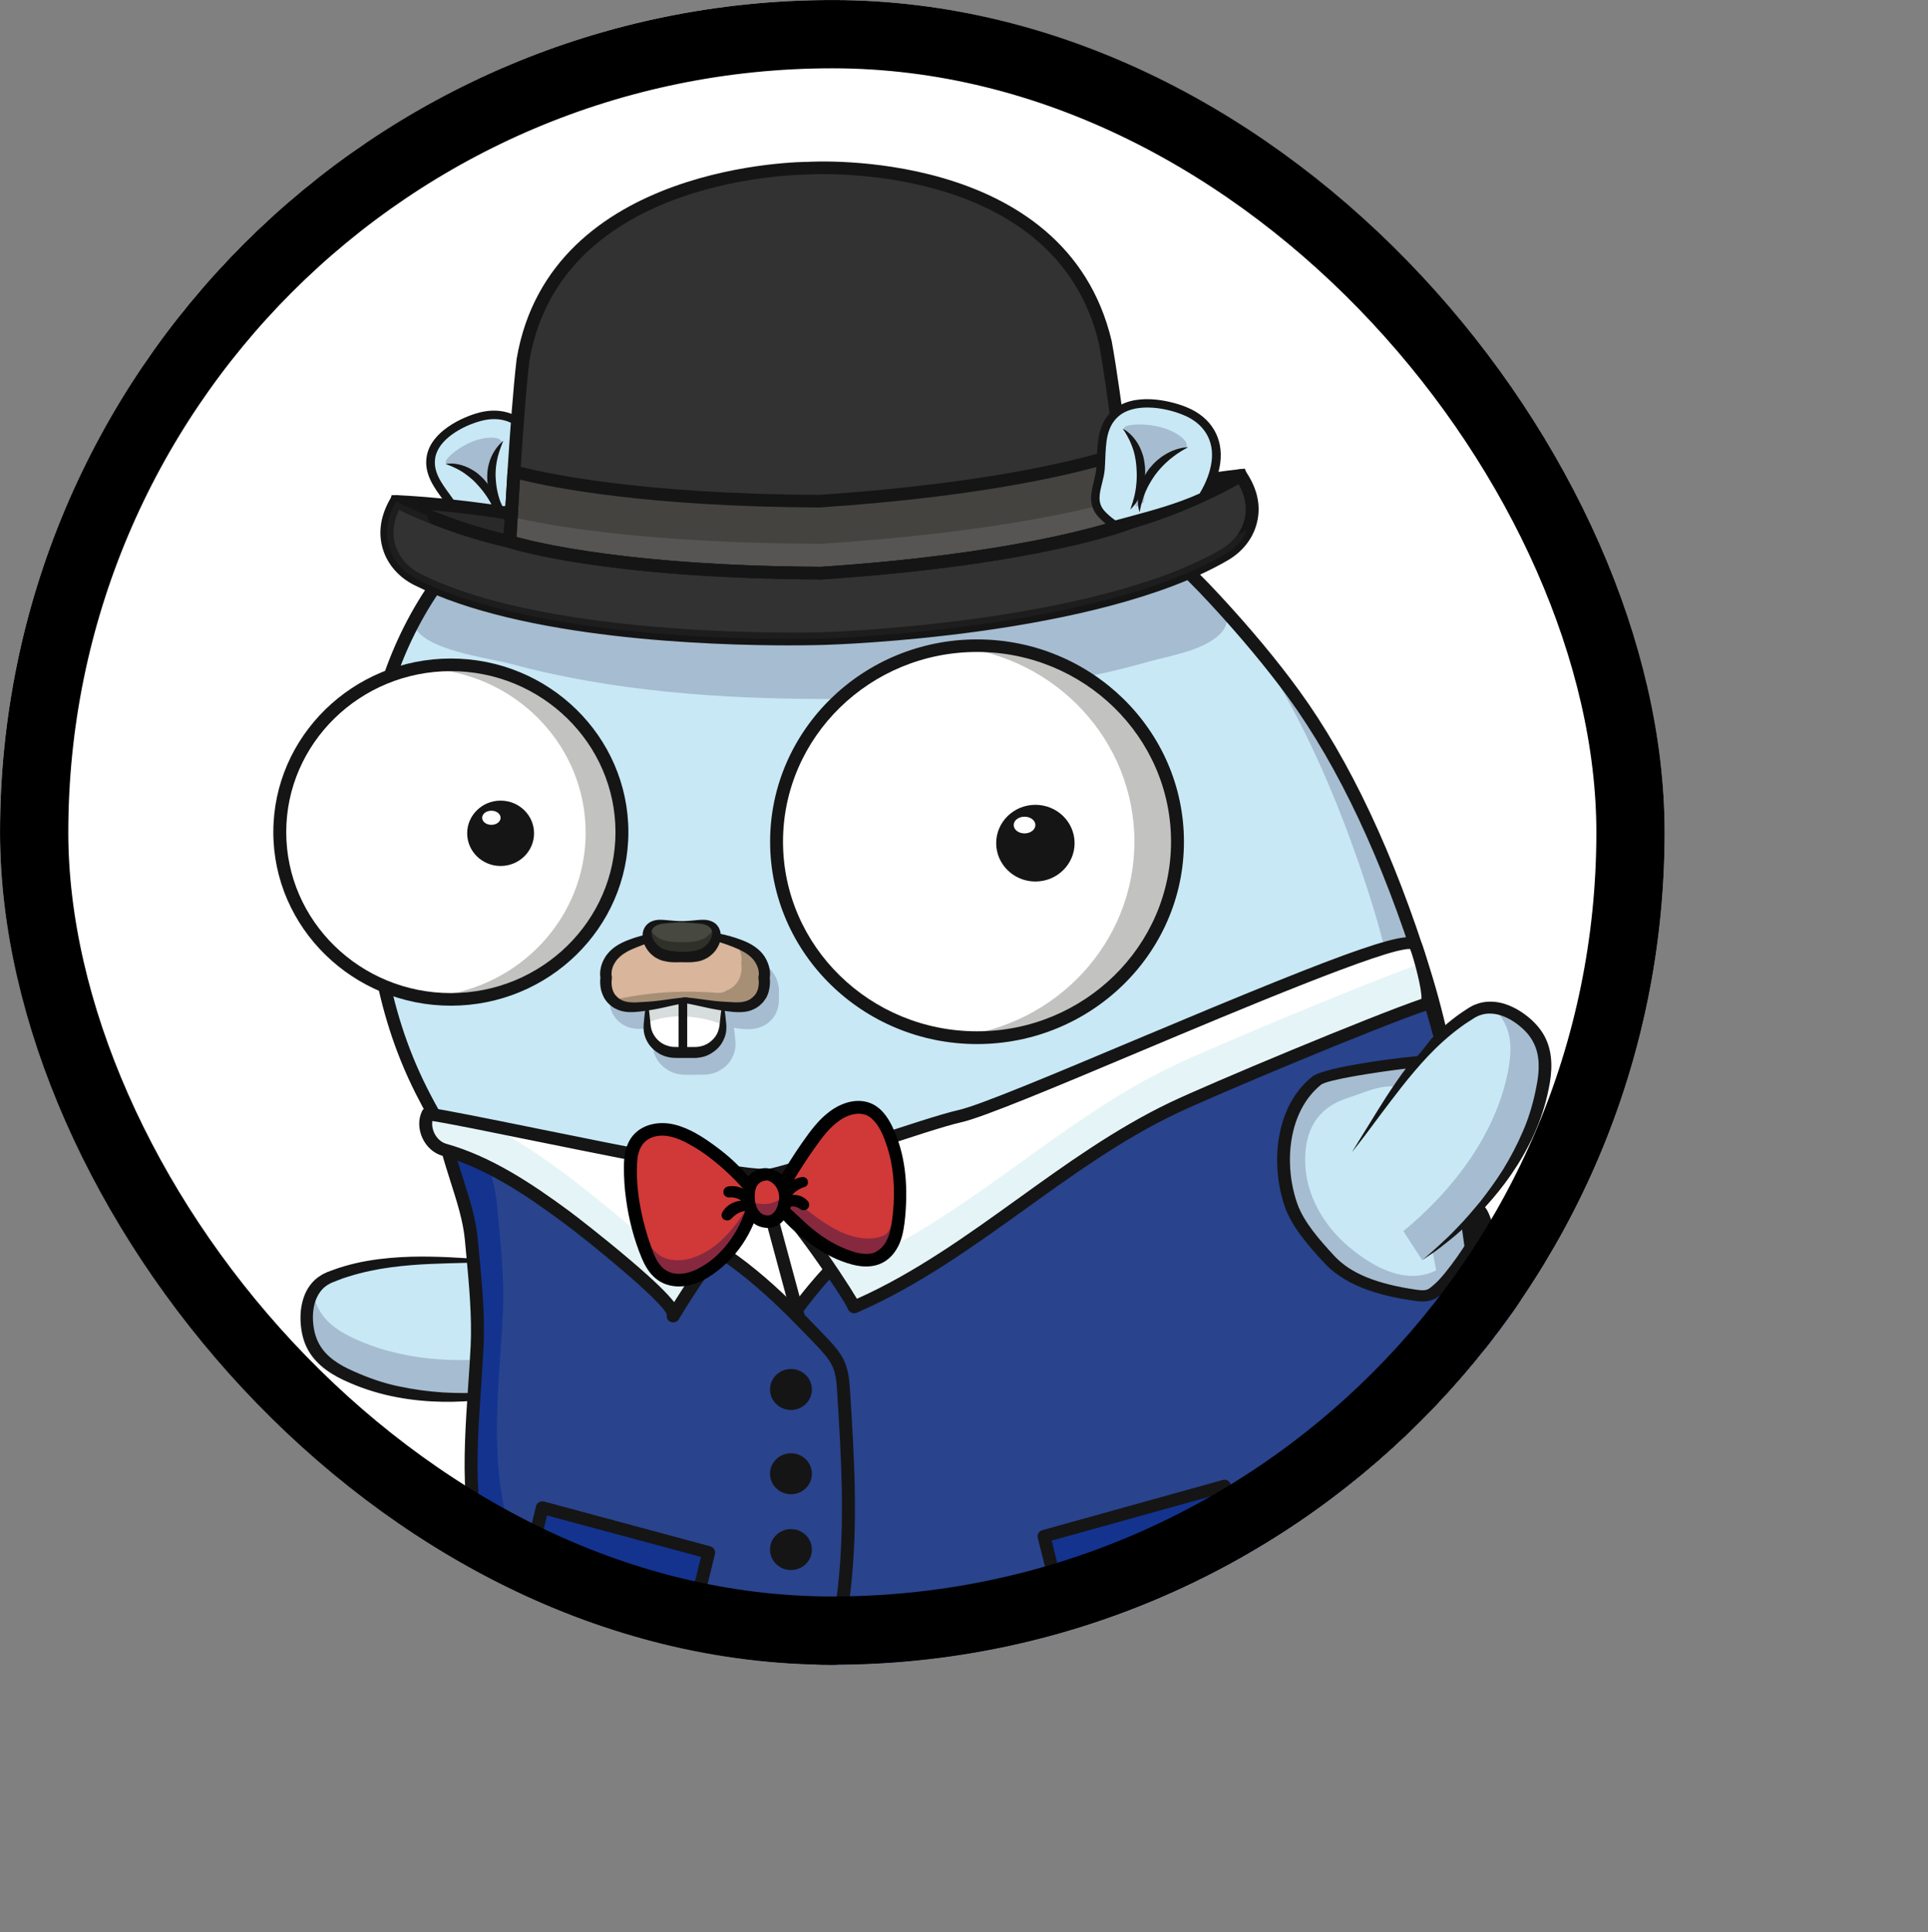 <svg xmlns="http://www.w3.org/2000/svg" fill="none" viewBox="0 0 39 39.08" style="max-height: 500px" width="39" height="39.08">
<rect x="0" y="0" width="39" height="39.08" fill="#808080" stroke="none"/>
<g clip-path="url(#clip0_2622_1824)">
<rect fill="white" rx="16.836" height="33.672" width="33.672"/>
<path fill="#C8E8F5" d="M11.427 27.907C10.048 28.346 8.362 28.454 7.013 27.811C6.573 27.601 6.277 27.332 6.214 26.857C6.162 26.465 6.251 26.013 6.659 25.839C7.802 25.357 9.194 25.513 10.414 25.513"/>
<path fill="#A6BCD0" d="M7.126 27.056C6.694 26.85 6.401 26.584 6.331 26.121C6.204 26.332 6.179 26.606 6.213 26.855C6.277 27.332 6.572 27.602 7.011 27.81C8.36 28.452 10.044 28.345 11.425 27.905L11.153 27.263C9.854 27.604 8.352 27.639 7.126 27.056Z"/>
<path fill="#151515" d="M11.427 27.907L11.308 27.936C11.232 27.956 11.116 27.98 10.972 28.011C10.827 28.041 10.651 28.074 10.447 28.101C10.243 28.13 10.013 28.151 9.762 28.168C9.511 28.18 9.237 28.181 8.951 28.164C8.665 28.145 8.365 28.105 8.062 28.04C7.757 27.977 7.454 27.871 7.161 27.74C6.864 27.612 6.591 27.44 6.453 27.179C6.383 27.049 6.347 26.908 6.334 26.751C6.322 26.605 6.334 26.45 6.381 26.315C6.428 26.182 6.507 26.066 6.62 25.994C6.645 25.976 6.683 25.96 6.706 25.947L6.819 25.902C6.894 25.87 6.967 25.846 7.039 25.824C7.328 25.732 7.626 25.671 7.91 25.633C8.195 25.596 8.468 25.575 8.721 25.565C9.227 25.544 9.652 25.539 9.95 25.534C10.248 25.527 10.417 25.515 10.417 25.515L9.952 25.485C9.655 25.468 9.232 25.427 8.719 25.418C8.463 25.413 8.184 25.418 7.889 25.444C7.595 25.471 7.284 25.517 6.967 25.611C6.887 25.635 6.807 25.659 6.734 25.688L6.62 25.73C6.571 25.754 6.531 25.769 6.491 25.797C6.324 25.895 6.205 26.063 6.146 26.236C6.085 26.414 6.069 26.593 6.083 26.775C6.096 26.947 6.137 27.135 6.228 27.3C6.413 27.637 6.755 27.834 7.063 27.965C7.377 28.103 7.703 28.2 8.022 28.26C8.662 28.382 9.272 28.37 9.783 28.312C10.039 28.282 10.271 28.241 10.473 28.193C10.677 28.149 10.851 28.099 10.994 28.057C11.137 28.016 11.247 27.975 11.322 27.948L11.437 27.907H11.427Z"/>
<path fill="#C8E8F5" d="M10.755 8.83C11.022 9.27 11.024 9.849 10.93 10.338C10.836 10.828 10.096 10.935 9.688 10.864C9.347 10.804 9.314 10.461 9.155 10.226C8.949 9.923 8.651 9.629 8.719 9.239C8.791 8.82 9.322 8.53 9.715 8.426C10.14 8.314 10.529 8.455 10.757 8.83H10.755Z"/>
<path fill="#A6BCD0" d="M9.059 9.389C9.037 9.382 9.019 9.37 9.016 9.348C9.014 9.33 9.024 9.311 9.035 9.295C9.082 9.231 9.145 9.178 9.209 9.128C9.42 8.972 9.673 8.856 9.938 8.851C10.009 8.851 10.09 8.859 10.137 8.912C10.147 8.924 10.156 8.939 10.156 8.955C10.156 8.972 10.145 8.987 10.135 9.002C10.006 9.195 9.975 9.41 9.966 9.635C9.962 9.744 9.978 9.853 10.015 9.955C10.032 10.005 10.055 10.052 10.081 10.098C10.091 10.117 10.173 10.209 10.17 10.223C10.156 10.279 10.137 10.332 10.107 10.378C9.943 10.245 9.758 9.851 9.657 9.744C9.549 9.63 9.434 9.546 9.289 9.48C9.235 9.454 9.18 9.427 9.124 9.408C9.105 9.401 9.077 9.399 9.054 9.391L9.059 9.389Z"/>
<path fill="#151515" d="M9.913 10.968C10.351 10.968 10.93 10.801 11.015 10.356C11.085 9.998 11.153 9.316 10.831 8.788C10.586 8.387 10.161 8.222 9.69 8.346C9.338 8.44 8.718 8.73 8.632 9.228C8.571 9.579 8.779 9.86 8.962 10.107C9.003 10.163 9.044 10.22 9.082 10.276C9.124 10.337 9.157 10.407 9.19 10.482C9.281 10.678 9.384 10.898 9.673 10.949C9.744 10.961 9.826 10.968 9.913 10.968ZM10.681 8.875C10.973 9.355 10.909 9.989 10.844 10.325C10.764 10.743 10.06 10.845 9.704 10.782C9.506 10.746 9.432 10.591 9.349 10.412C9.312 10.335 9.275 10.255 9.227 10.182C9.187 10.124 9.145 10.066 9.103 10.008C8.925 9.766 8.756 9.538 8.805 9.256C8.866 8.897 9.331 8.619 9.737 8.512C10.133 8.408 10.478 8.539 10.682 8.876L10.681 8.875Z"/>
<path fill="#151515" d="M10.182 8.917C10.182 8.917 10.159 8.934 10.125 8.968C10.09 9.002 10.043 9.055 9.999 9.127C9.954 9.198 9.912 9.291 9.886 9.393C9.858 9.495 9.851 9.614 9.858 9.723C9.867 9.838 9.889 9.948 9.931 10.049C9.97 10.15 10.025 10.235 10.079 10.3C10.133 10.364 10.189 10.41 10.229 10.439C10.269 10.467 10.294 10.48 10.294 10.48L10.254 10.415C10.229 10.375 10.196 10.317 10.163 10.247C10.097 10.107 10.043 9.913 10.03 9.713C10.02 9.609 10.025 9.514 10.036 9.42C10.048 9.326 10.067 9.239 10.09 9.166C10.135 9.018 10.182 8.917 10.182 8.917Z"/>
<path fill="#151515" d="M9.007 9.384C9.007 9.384 9.112 9.415 9.244 9.483C9.31 9.517 9.384 9.561 9.455 9.618C9.492 9.645 9.525 9.675 9.562 9.706C9.595 9.737 9.633 9.774 9.663 9.81C9.795 9.95 9.9 10.114 9.964 10.246C9.996 10.313 10.02 10.373 10.037 10.414L10.064 10.48C10.064 10.48 10.069 10.454 10.071 10.408C10.072 10.362 10.072 10.296 10.058 10.217C10.044 10.139 10.017 10.047 9.971 9.957C9.926 9.865 9.861 9.776 9.79 9.696C9.75 9.655 9.715 9.621 9.671 9.585C9.63 9.549 9.584 9.522 9.539 9.495C9.448 9.442 9.356 9.41 9.276 9.393C9.195 9.375 9.126 9.374 9.079 9.377C9.032 9.381 9.005 9.386 9.005 9.386L9.007 9.384Z"/>
<path fill="#C8E8F5" d="M29.373 34.266C29.835 33.492 30.088 32.618 30.297 31.745C30.82 29.576 30.076 27.298 29.75 25.159C29.638 24.424 29.587 23.681 29.499 22.943C29.361 21.822 29.14 20.71 28.801 19.63C28.202 17.714 27.363 15.674 26.169 14.032C25.689 13.374 25.133 12.72 24.582 12.125C24.04 11.539 23.453 10.988 22.808 10.511C21.681 9.677 20.116 9.067 18.718 8.876C16.366 8.556 13.726 8.731 11.524 9.65C8.63 10.857 7.271 13.99 7.431 16.931C7.53 18.764 7.679 20.371 8.526 22.059C9.319 23.637 10.55 25.135 10.522 26.894C10.496 28.59 10.435 30.334 10.914 31.982C11.366 33.528 11.941 34.692 13.123 35.836C14.675 37.336 16.551 38.074 18.726 38.246C19.683 38.321 20.63 38.321 21.573 38.205C22.808 38.054 24.003 38.078 25.21 37.699C27.041 37.126 28.416 35.87 29.371 34.266H29.373Z"/>
<path fill="#A6BCD0" d="M8.47 12.222C8.376 12.361 8.332 12.496 8.367 12.621C8.508 13.147 9.896 13.307 10.339 13.429C12.393 13.986 14.61 14.138 16.707 14.138C18.878 14.138 21.122 13.984 23.215 13.389C23.669 13.26 24.234 13.181 24.612 12.885C25.454 12.222 23.501 11.131 23.06 10.87C21.775 10.112 20.252 10.033 18.787 9.955C17.021 9.859 15.246 9.909 13.493 10.127C12.53 10.248 11.565 10.422 10.665 10.78C10.257 10.942 8.878 11.62 8.47 12.222Z"/>
<path fill="#A6BCD0" d="M12.077 34.471C13.629 35.971 15.504 36.709 17.68 36.881C18.637 36.956 19.584 36.956 20.527 36.84C21.761 36.688 22.957 36.712 24.164 36.334C25.994 35.761 27.37 34.505 28.325 32.901C28.787 32.127 29.04 31.253 29.249 30.38C29.772 28.21 29.028 25.933 28.702 23.794C28.648 23.443 28.723 22.229 28.395 22.038C28.079 21.856 27.588 22.107 27.279 22.202C26.634 22.403 26.383 22.879 26.402 23.525C26.42 24.174 26.775 24.789 27.279 25.214C27.802 25.655 28.526 26.052 29.176 25.623C29.19 25.613 29.209 25.604 29.223 25.611C29.237 25.618 29.24 25.633 29.242 25.648L29.277 25.838C29.284 25.879 29.293 25.923 29.275 25.962C29.259 25.996 29.226 26.02 29.193 26.041C28.705 26.352 28.078 26.282 27.555 26.088C26.493 25.691 25.496 24.922 25.199 23.849C25.102 23.497 25.086 23.11 25.234 22.776C25.372 22.468 25.633 22.233 25.895 22.016C26.216 21.752 26.547 21.501 26.89 21.265C27.047 21.157 27.209 21.05 27.392 20.997C27.593 20.939 27.811 20.946 28.004 20.872C28.475 20.694 28.24 20.216 28.165 19.862C28.051 19.323 27.915 18.79 27.75 18.265C27.185 16.459 26.404 14.55 25.318 12.962C25.614 13.311 25.9 13.669 26.163 14.031C27.358 15.672 28.196 17.711 28.796 19.628C29.134 20.709 29.355 21.82 29.493 22.942C29.584 23.68 29.633 24.423 29.744 25.158C30.07 27.297 30.815 29.572 30.292 31.744C30.082 32.616 29.828 33.491 29.368 34.265C28.412 35.869 27.035 37.125 25.206 37.697C24 38.074 22.804 38.052 21.57 38.204C20.626 38.32 19.68 38.32 18.723 38.245C16.547 38.072 14.669 37.334 13.119 35.834C12.586 35.32 12.178 34.8 11.847 34.244C11.92 34.319 11.995 34.396 12.073 34.471H12.077Z"/>
<path fill="#151515" d="M20 38.425C20.551 38.425 21.078 38.395 21.589 38.332C21.957 38.286 22.328 38.257 22.687 38.228C23.526 38.16 24.392 38.09 25.25 37.822C26.985 37.28 28.449 36.073 29.485 34.331C29.96 33.532 30.217 32.63 30.422 31.774C30.827 30.096 30.487 28.364 30.157 26.688C30.056 26.177 29.953 25.648 29.877 25.141C29.809 24.699 29.763 24.246 29.72 23.806C29.69 23.513 29.66 23.22 29.626 22.928C29.477 21.718 29.249 20.627 28.925 19.592C28.198 17.274 27.307 15.379 26.273 13.959C25.837 13.359 25.299 12.713 24.676 12.04C24.075 11.39 23.487 10.857 22.882 10.409C21.765 9.582 20.173 8.946 18.731 8.748C16.114 8.39 13.534 8.67 11.47 9.531C8.379 10.819 7.148 14.179 7.298 16.937C7.398 18.759 7.549 20.407 8.405 22.113C8.611 22.521 8.848 22.93 9.077 23.324C9.732 24.45 10.409 25.616 10.389 26.889L10.384 27.195C10.358 28.793 10.33 30.447 10.787 32.015C11.21 33.47 11.754 34.691 13.03 35.925C14.546 37.389 16.404 38.188 18.716 38.371C19.16 38.407 19.587 38.424 20.002 38.424L20 38.425ZM29.258 34.202C28.254 35.887 26.84 37.055 25.168 37.577C24.338 37.836 23.524 37.902 22.663 37.972C22.302 38.001 21.927 38.032 21.554 38.078C20.677 38.185 19.755 38.199 18.733 38.117C16.486 37.94 14.68 37.162 13.21 35.744C11.976 34.551 11.447 33.363 11.034 31.947C10.588 30.416 10.616 28.781 10.642 27.201L10.647 26.896C10.668 25.553 9.973 24.357 9.301 23.199C9.075 22.807 8.839 22.403 8.637 22.003C7.802 20.341 7.654 18.72 7.556 16.925C7.412 14.256 8.597 11.009 11.571 9.768C13.594 8.924 16.123 8.653 18.695 9.004C20.095 9.195 21.639 9.812 22.724 10.615C23.316 11.053 23.89 11.575 24.481 12.214C25.096 12.88 25.626 13.518 26.059 14.109C27.075 15.507 27.956 17.377 28.674 19.669C28.993 20.69 29.22 21.766 29.366 22.96C29.401 23.25 29.43 23.542 29.46 23.833C29.504 24.275 29.551 24.732 29.619 25.18C29.697 25.693 29.802 26.225 29.901 26.738C30.225 28.386 30.558 30.092 30.168 31.716C29.967 32.552 29.716 33.431 29.258 34.202Z"/>
<path fill="#A6BCD0" d="M12.318 19.974C12.324 19.923 12.337 19.875 12.354 19.828C12.371 19.782 12.394 19.737 12.42 19.695C12.434 19.674 12.448 19.654 12.464 19.635L12.49 19.604L12.514 19.579C12.656 19.439 12.835 19.369 12.997 19.314C13.057 19.294 13.118 19.279 13.179 19.263C13.179 19.258 13.179 19.255 13.179 19.25C13.179 19.195 13.198 19.136 13.227 19.086C13.261 19.037 13.306 18.997 13.358 18.977C13.407 18.955 13.459 18.946 13.512 18.943C13.56 18.941 13.606 18.946 13.651 18.95L13.785 18.962C13.846 18.967 13.907 18.97 13.97 18.972C14.031 18.968 14.092 18.967 14.155 18.962L14.289 18.95C14.335 18.946 14.38 18.941 14.429 18.943C14.481 18.946 14.531 18.955 14.582 18.977C14.633 18.997 14.678 19.037 14.713 19.086C14.739 19.131 14.755 19.182 14.758 19.233C14.864 19.255 14.971 19.28 15.074 19.314C15.236 19.371 15.415 19.439 15.557 19.579L15.581 19.604L15.607 19.635C15.623 19.654 15.637 19.674 15.651 19.695C15.677 19.736 15.7 19.78 15.717 19.828C15.735 19.874 15.747 19.923 15.754 19.974C15.759 20.02 15.761 20.073 15.752 20.117C15.761 20.204 15.759 20.295 15.736 20.383C15.724 20.431 15.705 20.479 15.68 20.525C15.668 20.547 15.652 20.569 15.637 20.59C15.626 20.601 15.623 20.607 15.609 20.624L15.586 20.646C15.574 20.659 15.55 20.68 15.529 20.697C15.508 20.714 15.485 20.726 15.463 20.739C15.417 20.763 15.368 20.784 15.319 20.796C15.22 20.821 15.124 20.82 15.035 20.813C14.969 20.808 14.906 20.799 14.845 20.789C14.856 20.864 14.866 20.953 14.875 21.053C14.884 21.131 14.879 21.23 14.842 21.324C14.807 21.418 14.748 21.51 14.661 21.581C14.573 21.653 14.469 21.711 14.343 21.728C14.308 21.735 14.284 21.735 14.26 21.737H14.178L14.024 21.74H13.871C13.822 21.74 13.752 21.733 13.695 21.72C13.576 21.692 13.472 21.631 13.391 21.552C13.309 21.476 13.255 21.379 13.227 21.283C13.213 21.235 13.205 21.188 13.203 21.138V21.077L13.21 21.016C13.217 20.93 13.226 20.855 13.235 20.787C13.173 20.796 13.112 20.804 13.048 20.809C12.959 20.814 12.861 20.816 12.764 20.792C12.715 20.78 12.666 20.76 12.621 20.736C12.598 20.723 12.577 20.71 12.555 20.694C12.534 20.676 12.509 20.656 12.497 20.642L12.474 20.62C12.459 20.605 12.455 20.598 12.447 20.586C12.431 20.566 12.417 20.544 12.403 20.521C12.377 20.477 12.359 20.429 12.347 20.38C12.324 20.291 12.321 20.201 12.331 20.114C12.323 20.071 12.324 20.017 12.33 19.971L12.318 19.974Z"/>
<path fill="white" d="M13.733 19.785H13.981C14.336 19.785 14.624 20.067 14.624 20.414V20.656C14.624 21.003 14.336 21.285 13.981 21.285H13.733C13.378 21.285 13.09 21.003 13.09 20.656V20.414C13.09 20.067 13.378 19.785 13.733 19.785Z"/>
<path fill="#D6DDDC" d="M13.094 20.692C13.094 20.68 13.09 20.669 13.09 20.657V20.414C13.09 20.068 13.379 19.785 13.733 19.785H13.983C14.336 19.785 14.626 20.068 14.626 20.414V20.657C14.626 20.681 14.621 20.705 14.619 20.729C14.211 20.543 13.526 20.48 13.095 20.692H13.094Z"/>
<path fill="#151515" d="M13.114 20.177L13.099 20.211C13.09 20.233 13.076 20.267 13.068 20.312C13.053 20.402 13.038 20.525 13.024 20.676L13.019 20.738V20.799C13.019 20.849 13.027 20.896 13.041 20.944C13.069 21.04 13.123 21.137 13.205 21.213C13.285 21.292 13.39 21.353 13.508 21.38C13.564 21.394 13.634 21.399 13.685 21.399H14.075C14.101 21.396 14.124 21.396 14.159 21.389C14.284 21.372 14.389 21.314 14.476 21.242C14.563 21.171 14.623 21.077 14.657 20.985C14.694 20.893 14.697 20.794 14.691 20.714C14.677 20.564 14.661 20.438 14.647 20.351C14.638 20.303 14.626 20.273 14.619 20.249L14.609 20.213L14.602 20.349C14.589 20.438 14.572 20.562 14.558 20.712C14.551 20.784 14.534 20.85 14.501 20.917C14.466 20.982 14.413 21.04 14.349 21.087C14.286 21.133 14.204 21.162 14.131 21.172C14.117 21.176 14.089 21.176 14.063 21.177H13.685C13.632 21.177 13.599 21.176 13.557 21.167C13.479 21.15 13.402 21.118 13.341 21.067C13.28 21.017 13.233 20.954 13.202 20.888C13.186 20.854 13.177 20.82 13.169 20.789C13.165 20.77 13.163 20.75 13.16 20.731L13.155 20.676C13.141 20.526 13.123 20.399 13.113 20.313C13.104 20.228 13.113 20.177 13.113 20.177H13.114Z"/>
<path fill="#D8B59B" d="M12.255 19.742C12.241 19.582 12.313 19.423 12.417 19.316C12.522 19.209 12.654 19.144 12.787 19.091C12.965 19.021 13.148 18.968 13.334 18.934C13.521 18.9 13.688 18.898 13.857 18.91C14.026 18.898 14.194 18.902 14.38 18.934C14.567 18.968 14.75 19.019 14.928 19.091C15.06 19.144 15.193 19.209 15.297 19.316C15.402 19.423 15.473 19.582 15.459 19.742C15.459 19.752 15.456 19.761 15.454 19.769C15.475 19.926 15.447 20.086 15.348 20.202C15.147 20.432 14.868 20.374 14.617 20.351C14.363 20.327 14.112 20.262 13.857 20.231C13.603 20.262 13.352 20.327 13.097 20.351C12.846 20.374 12.567 20.432 12.367 20.202C12.266 20.086 12.238 19.926 12.26 19.769C12.26 19.761 12.257 19.751 12.255 19.742Z"/>
<path fill="#A78F76" d="M14.512 20.082C14.593 20.088 14.654 20.068 14.702 20.034C14.769 20.008 14.831 19.967 14.887 19.903C14.988 19.787 15.016 19.627 14.994 19.47C14.994 19.461 14.997 19.451 14.999 19.442C15.011 19.309 14.96 19.18 14.886 19.078C14.899 19.083 14.913 19.086 14.929 19.093C15.062 19.146 15.194 19.211 15.299 19.318C15.403 19.425 15.475 19.584 15.461 19.744C15.461 19.754 15.457 19.763 15.456 19.771C15.476 19.928 15.449 20.088 15.349 20.204C15.149 20.434 14.87 20.377 14.619 20.353C14.364 20.329 14.113 20.264 13.859 20.233C13.604 20.264 13.353 20.329 13.098 20.353C12.858 20.375 12.593 20.426 12.394 20.228C13.092 20.071 13.792 20.024 14.514 20.083L14.512 20.082Z"/>
<path fill="#151515" d="M12.255 19.742C12.243 19.577 12.319 19.415 12.438 19.302C12.558 19.188 12.719 19.129 12.876 19.074C13.034 19.021 13.198 18.987 13.362 18.965C13.526 18.945 13.69 18.946 13.854 18.965H13.862C14.03 18.96 14.194 18.972 14.354 19.006C14.516 19.04 14.673 19.091 14.825 19.152C14.978 19.212 15.121 19.282 15.217 19.386L15.236 19.406L15.25 19.425C15.261 19.439 15.271 19.453 15.28 19.468C15.297 19.497 15.313 19.527 15.325 19.56C15.337 19.592 15.344 19.625 15.348 19.657C15.35 19.691 15.353 19.718 15.342 19.756V19.785C15.353 19.855 15.351 19.925 15.335 19.989C15.329 20.022 15.316 20.051 15.302 20.078C15.295 20.092 15.287 20.105 15.278 20.117L15.266 20.131L15.245 20.153C15.229 20.172 15.22 20.175 15.21 20.185C15.2 20.194 15.184 20.204 15.172 20.213C15.144 20.228 15.116 20.243 15.083 20.252C15.018 20.272 14.943 20.276 14.867 20.274L14.619 20.26C14.537 20.255 14.457 20.247 14.373 20.236C14.208 20.216 14.04 20.187 13.868 20.174H13.854C13.683 20.201 13.519 20.242 13.357 20.277C13.275 20.294 13.193 20.31 13.111 20.322C13.027 20.332 12.944 20.347 12.862 20.354C12.78 20.359 12.694 20.361 12.614 20.34C12.534 20.322 12.459 20.281 12.4 20.223C12.276 20.107 12.243 19.928 12.265 19.768L12.26 19.741L12.255 19.742ZM12.255 19.742L12.26 19.77C12.236 19.93 12.265 20.112 12.389 20.231C12.447 20.293 12.522 20.339 12.604 20.363C12.686 20.388 12.773 20.392 12.858 20.39C13.027 20.381 13.196 20.375 13.366 20.351C13.533 20.329 13.7 20.301 13.864 20.289H13.85C14.012 20.315 14.175 20.358 14.342 20.392C14.424 20.409 14.511 20.426 14.596 20.438C14.68 20.45 14.762 20.463 14.853 20.47C14.941 20.475 15.039 20.477 15.137 20.453C15.186 20.441 15.234 20.421 15.28 20.397C15.302 20.383 15.323 20.371 15.346 20.354C15.367 20.337 15.391 20.317 15.403 20.303L15.426 20.281C15.442 20.265 15.445 20.259 15.454 20.247C15.47 20.226 15.484 20.204 15.498 20.182C15.524 20.138 15.541 20.09 15.553 20.041C15.578 19.945 15.581 19.846 15.569 19.754V19.783C15.58 19.739 15.578 19.681 15.573 19.633C15.566 19.582 15.553 19.534 15.536 19.487C15.519 19.441 15.496 19.396 15.47 19.354C15.456 19.333 15.442 19.313 15.426 19.294L15.4 19.263L15.376 19.238C15.234 19.098 15.055 19.028 14.893 18.974C14.725 18.917 14.555 18.88 14.38 18.858C14.204 18.834 14.026 18.835 13.854 18.858H13.862C13.691 18.851 13.517 18.863 13.35 18.898C13.182 18.933 13.022 18.985 12.865 19.047C12.71 19.108 12.551 19.18 12.433 19.297C12.314 19.413 12.241 19.579 12.257 19.744L12.255 19.742Z"/>
<path fill="#151515" d="M15.459 19.742C15.475 19.577 15.402 19.412 15.283 19.296C15.163 19.178 15.006 19.105 14.851 19.045C14.694 18.984 14.532 18.933 14.366 18.897C14.199 18.861 14.026 18.849 13.854 18.856H13.862C13.69 18.835 13.512 18.834 13.336 18.856C13.161 18.88 12.991 18.917 12.823 18.972C12.661 19.028 12.481 19.096 12.34 19.236L12.316 19.262L12.29 19.292C12.274 19.311 12.26 19.331 12.246 19.352C12.22 19.393 12.197 19.437 12.18 19.485C12.162 19.531 12.15 19.58 12.143 19.631C12.138 19.681 12.136 19.737 12.147 19.781V19.752C12.134 19.846 12.138 19.943 12.162 20.039C12.175 20.087 12.194 20.134 12.218 20.18C12.23 20.202 12.246 20.224 12.262 20.245C12.272 20.257 12.276 20.262 12.29 20.279L12.312 20.301C12.325 20.315 12.349 20.335 12.37 20.352C12.391 20.369 12.413 20.381 12.436 20.395C12.481 20.419 12.53 20.439 12.579 20.451C12.678 20.477 12.774 20.475 12.863 20.468C12.954 20.462 13.036 20.448 13.12 20.436C13.205 20.424 13.292 20.407 13.374 20.39C13.541 20.354 13.704 20.313 13.866 20.288H13.852C14.016 20.299 14.183 20.328 14.35 20.349C14.519 20.373 14.688 20.38 14.858 20.388C14.943 20.388 15.03 20.388 15.112 20.361C15.194 20.337 15.269 20.291 15.327 20.23C15.45 20.11 15.48 19.928 15.456 19.768L15.461 19.741L15.459 19.742ZM15.459 19.742L15.454 19.769C15.475 19.931 15.442 20.11 15.32 20.224C15.262 20.284 15.185 20.323 15.105 20.342C15.025 20.363 14.941 20.361 14.858 20.356C14.774 20.349 14.692 20.334 14.608 20.323C14.526 20.311 14.444 20.296 14.363 20.279C14.199 20.245 14.035 20.202 13.866 20.175H13.852C13.679 20.189 13.512 20.216 13.346 20.238C13.262 20.248 13.182 20.257 13.1 20.262L12.853 20.276C12.774 20.276 12.699 20.272 12.637 20.253C12.604 20.245 12.576 20.23 12.548 20.214C12.536 20.206 12.52 20.196 12.509 20.187C12.499 20.177 12.49 20.173 12.475 20.155L12.454 20.133L12.441 20.119C12.433 20.107 12.424 20.093 12.417 20.08C12.403 20.052 12.391 20.022 12.384 19.991C12.368 19.928 12.368 19.856 12.377 19.787V19.758C12.368 19.72 12.37 19.693 12.372 19.659C12.375 19.626 12.382 19.594 12.394 19.561C12.406 19.529 12.42 19.498 12.44 19.469C12.448 19.454 12.459 19.441 12.469 19.427L12.483 19.408L12.502 19.388C12.598 19.284 12.739 19.214 12.895 19.154C13.046 19.093 13.203 19.042 13.365 19.008C13.526 18.972 13.69 18.96 13.857 18.967H13.866C14.03 18.948 14.193 18.945 14.357 18.967C14.521 18.989 14.685 19.023 14.844 19.076C15.001 19.128 15.161 19.19 15.281 19.304C15.4 19.417 15.476 19.58 15.464 19.744L15.459 19.742Z"/>
<path fill="#474840" d="M13.439 18.645C13.451 18.645 13.465 18.645 13.479 18.645C13.571 18.645 14.011 18.645 14.103 18.645C14.117 18.645 14.131 18.645 14.143 18.645C14.614 18.633 14.556 19.076 14.277 19.262C14.152 19.345 13.981 19.355 13.822 19.357C13.812 19.357 13.801 19.357 13.791 19.357C13.78 19.357 13.772 19.357 13.759 19.357C13.599 19.355 13.428 19.345 13.305 19.262C13.026 19.076 12.968 18.633 13.439 18.645Z"/>
<path fill="#30302B" d="M13.304 18.962C13.43 19.045 13.601 19.055 13.759 19.057C13.77 19.057 13.78 19.057 13.791 19.057C13.801 19.057 13.81 19.057 13.822 19.057C13.981 19.057 14.153 19.045 14.277 18.962C14.354 18.91 14.413 18.839 14.45 18.762C14.547 18.904 14.46 19.139 14.277 19.262C14.152 19.345 13.981 19.355 13.822 19.357C13.812 19.357 13.801 19.357 13.791 19.357C13.78 19.357 13.772 19.357 13.759 19.357C13.599 19.357 13.428 19.345 13.304 19.262C13.121 19.139 13.034 18.904 13.132 18.762C13.168 18.839 13.228 18.91 13.304 18.962Z"/>
<path fill="#151515" d="M13.439 18.645C13.619 18.646 13.796 18.651 13.976 18.667L14.11 18.679C14.135 18.679 14.152 18.682 14.175 18.685C14.196 18.689 14.222 18.689 14.239 18.697C14.276 18.708 14.312 18.721 14.34 18.743C14.37 18.762 14.386 18.789 14.398 18.817C14.436 18.931 14.347 19.081 14.236 19.158L14.218 19.171C14.21 19.176 14.197 19.185 14.192 19.186C14.182 19.192 14.164 19.2 14.149 19.205C14.116 19.217 14.081 19.226 14.042 19.233C14.004 19.239 13.964 19.244 13.922 19.248C13.882 19.25 13.835 19.256 13.795 19.256H13.79C13.741 19.263 13.676 19.262 13.622 19.263C13.566 19.263 13.512 19.26 13.46 19.251C13.434 19.246 13.409 19.241 13.385 19.233C13.359 19.222 13.343 19.215 13.315 19.198C13.287 19.183 13.272 19.168 13.251 19.152C13.232 19.134 13.211 19.115 13.195 19.093C13.16 19.05 13.134 19.001 13.122 18.946C13.117 18.919 13.11 18.892 13.115 18.864C13.115 18.837 13.125 18.81 13.137 18.784C13.15 18.759 13.169 18.738 13.19 18.718C13.214 18.701 13.239 18.685 13.267 18.675C13.322 18.651 13.383 18.65 13.443 18.648L13.439 18.645ZM13.439 18.645C13.38 18.645 13.319 18.648 13.261 18.667C13.232 18.674 13.206 18.691 13.179 18.704C13.155 18.723 13.13 18.743 13.115 18.769C13.097 18.794 13.085 18.823 13.08 18.854C13.073 18.885 13.071 18.916 13.073 18.948C13.075 19.011 13.096 19.072 13.125 19.129C13.139 19.158 13.157 19.183 13.176 19.21C13.197 19.236 13.221 19.267 13.242 19.284C13.261 19.302 13.294 19.33 13.322 19.347C13.352 19.366 13.383 19.379 13.415 19.393C13.477 19.417 13.544 19.432 13.606 19.442C13.673 19.452 13.729 19.458 13.798 19.459H13.793C13.842 19.464 13.885 19.464 13.934 19.464C13.981 19.464 14.03 19.461 14.081 19.452C14.131 19.446 14.182 19.434 14.232 19.412C14.258 19.401 14.281 19.389 14.309 19.374L14.339 19.355L14.373 19.328C14.459 19.262 14.52 19.171 14.557 19.071C14.572 19.02 14.583 18.967 14.579 18.91C14.579 18.856 14.56 18.796 14.53 18.747C14.497 18.697 14.452 18.658 14.4 18.638C14.351 18.616 14.299 18.607 14.246 18.604C14.197 18.602 14.152 18.607 14.107 18.61L13.973 18.622C13.793 18.638 13.615 18.643 13.436 18.645H13.439Z"/>
<path fill="#151515" d="M14.143 18.645C13.963 18.645 13.785 18.638 13.606 18.622L13.472 18.61C13.426 18.607 13.381 18.602 13.332 18.604C13.28 18.607 13.229 18.616 13.179 18.638C13.128 18.658 13.083 18.697 13.048 18.747C13.018 18.796 12.999 18.854 12.999 18.91C12.996 18.967 13.006 19.02 13.022 19.071C13.058 19.169 13.12 19.262 13.205 19.328L13.24 19.355L13.269 19.374C13.297 19.389 13.322 19.401 13.346 19.412C13.397 19.432 13.447 19.444 13.498 19.452C13.548 19.461 13.597 19.463 13.644 19.464C13.693 19.464 13.737 19.464 13.785 19.459H13.78C13.85 19.459 13.906 19.452 13.972 19.442C14.035 19.432 14.101 19.417 14.164 19.393C14.195 19.381 14.226 19.366 14.256 19.347C14.284 19.331 14.317 19.304 14.336 19.284C14.357 19.267 14.382 19.236 14.403 19.21C14.42 19.183 14.439 19.158 14.453 19.129C14.481 19.072 14.502 19.011 14.505 18.948C14.505 18.917 14.505 18.885 14.498 18.854C14.493 18.823 14.479 18.794 14.464 18.769C14.446 18.742 14.424 18.723 14.399 18.704C14.371 18.689 14.347 18.674 14.317 18.667C14.26 18.648 14.199 18.645 14.139 18.645H14.143ZM14.143 18.645C14.202 18.646 14.263 18.648 14.319 18.672C14.347 18.68 14.373 18.697 14.396 18.714C14.416 18.735 14.436 18.755 14.448 18.781C14.46 18.806 14.469 18.832 14.471 18.861C14.476 18.888 14.471 18.917 14.464 18.943C14.451 18.997 14.425 19.047 14.39 19.089C14.375 19.111 14.354 19.13 14.335 19.149C14.312 19.164 14.298 19.18 14.27 19.195C14.242 19.212 14.226 19.219 14.2 19.229C14.176 19.238 14.152 19.244 14.125 19.248C14.073 19.256 14.019 19.262 13.963 19.26C13.909 19.258 13.845 19.26 13.796 19.253H13.791C13.751 19.253 13.705 19.248 13.663 19.244C13.622 19.241 13.582 19.236 13.543 19.229C13.505 19.222 13.47 19.212 13.437 19.202C13.421 19.197 13.404 19.188 13.393 19.183C13.388 19.181 13.376 19.173 13.367 19.168L13.35 19.154C13.238 19.078 13.149 18.927 13.188 18.813C13.2 18.788 13.215 18.759 13.245 18.74C13.273 18.72 13.309 18.704 13.346 18.694C13.364 18.687 13.388 18.687 13.411 18.682C13.433 18.679 13.452 18.677 13.475 18.675L13.609 18.663C13.789 18.648 13.967 18.643 14.146 18.641L14.143 18.645Z"/>
<path fill="#151515" d="M13.726 20.233H13.901V21.34H13.726V20.233Z"/>
<path fill="white" d="M19.764 20.99C17.524 20.99 15.708 19.215 15.708 17.025C15.708 14.836 17.524 13.06 19.764 13.06C22.003 13.06 23.819 14.836 23.819 17.025C23.819 19.215 22.003 20.99 19.764 20.99Z"/>
<path fill="#C2C2C1" d="M22.947 17.025C22.947 14.98 21.362 13.296 19.328 13.083C19.471 13.068 19.617 13.059 19.764 13.059C22.004 13.059 23.819 14.835 23.819 17.024C23.819 19.212 22.002 20.988 19.764 20.988C19.617 20.988 19.471 20.98 19.328 20.965C21.362 20.752 22.947 19.069 22.947 17.022V17.025Z"/>
<path fill="#151515" d="M19.764 21.118C22.072 21.118 23.949 19.282 23.949 17.025C23.949 14.769 22.072 12.933 19.764 12.933C17.455 12.933 15.578 14.769 15.578 17.025C15.578 19.282 17.455 21.118 19.764 21.118ZM19.764 13.187C21.927 13.187 23.688 14.908 23.688 17.024C23.688 19.139 21.927 20.86 19.764 20.86C17.6 20.86 15.839 19.139 15.839 17.024C15.839 14.908 17.6 13.187 19.764 13.187Z"/>
<path fill="#151515" d="M20.944 17.83C20.506 17.83 20.151 17.482 20.151 17.054C20.151 16.626 20.506 16.279 20.944 16.279C21.382 16.279 21.737 16.626 21.737 17.054C21.737 17.482 21.382 17.83 20.944 17.83Z"/>
<path fill="white" d="M20.724 16.857C20.603 16.857 20.505 16.781 20.505 16.688C20.505 16.595 20.603 16.519 20.724 16.519C20.846 16.519 20.944 16.595 20.944 16.688C20.944 16.781 20.846 16.857 20.724 16.857Z"/>
<path fill="white" d="M9.12 20.215C7.209 20.215 5.66 18.7 5.66 16.831C5.66 14.963 7.209 13.448 9.12 13.448C11.032 13.448 12.581 14.963 12.581 16.831C12.581 18.7 11.032 20.215 9.12 20.215Z"/>
<path fill="#C2C2C1" d="M11.847 16.843C11.847 15.128 10.519 13.717 8.812 13.538C8.932 13.526 9.054 13.519 9.178 13.519C11.056 13.519 12.578 15.007 12.578 16.843C12.578 18.679 11.056 20.167 9.178 20.167C9.054 20.167 8.932 20.16 8.812 20.148C10.517 19.969 11.847 18.558 11.847 16.843Z"/>
<path fill="#151515" d="M9.12 20.342C11.101 20.342 12.711 18.767 12.711 16.831C12.711 14.895 11.101 13.32 9.12 13.32C7.14 13.32 5.529 14.895 5.529 16.831C5.529 18.767 7.14 20.342 9.12 20.342ZM9.12 13.575C10.956 13.575 12.45 15.036 12.45 16.831C12.45 18.626 10.956 20.087 9.12 20.087C7.284 20.087 5.79 18.626 5.79 16.831C5.79 15.036 7.284 13.575 9.12 13.575Z"/>
<path fill="#151515" d="M10.126 17.516C9.753 17.516 9.45 17.22 9.45 16.855C9.45 16.49 9.753 16.194 10.126 16.194C10.5 16.194 10.803 16.49 10.803 16.855C10.803 17.22 10.5 17.516 10.126 17.516Z"/>
<path fill="white" d="M9.94 16.684C9.837 16.684 9.753 16.62 9.753 16.541C9.753 16.462 9.837 16.398 9.94 16.398C10.043 16.398 10.126 16.462 10.126 16.541C10.126 16.62 10.043 16.684 9.94 16.684Z"/>
<path fill="#C8E8F5" d="M28.77 25.488C29.929 24.636 30.985 23.348 31.223 21.899C31.299 21.427 31.244 21.036 30.881 20.711C30.583 20.443 30.152 20.256 29.774 20.482C28.712 21.121 28.046 22.326 27.347 23.303"/>
<path fill="#A6BCD0" d="M30.524 21.558C30.599 21.092 30.545 20.706 30.196 20.383C30.445 20.402 30.689 20.54 30.88 20.711C31.242 21.036 31.298 21.427 31.221 21.899C30.986 23.347 29.929 24.636 28.768 25.488L28.387 24.902C29.417 24.056 30.309 22.875 30.524 21.558Z"/>
<path fill="#151515" d="M28.77 25.488L28.871 25.42C28.937 25.376 29.033 25.313 29.15 25.221C29.268 25.13 29.408 25.02 29.563 24.881C29.72 24.747 29.886 24.583 30.058 24.397C30.4 24.022 30.759 23.54 31.024 22.957C31.157 22.667 31.263 22.35 31.328 22.02C31.395 21.698 31.427 21.312 31.249 20.97C31.162 20.803 31.029 20.661 30.892 20.554C30.747 20.44 30.587 20.349 30.405 20.296C30.226 20.245 30.017 20.244 29.839 20.32C29.792 20.337 29.757 20.359 29.708 20.387L29.607 20.453C29.541 20.496 29.474 20.545 29.408 20.596C29.146 20.796 28.93 21.017 28.739 21.239C28.547 21.46 28.383 21.68 28.24 21.888C27.954 22.304 27.745 22.666 27.588 22.913L27.347 23.303C27.347 23.303 27.454 23.174 27.631 22.94C27.806 22.705 28.055 22.367 28.362 21.974C28.517 21.778 28.69 21.571 28.885 21.363C29.08 21.157 29.302 20.954 29.546 20.775C29.605 20.731 29.668 20.687 29.738 20.644L29.84 20.579C29.865 20.569 29.898 20.547 29.929 20.538C30.055 20.489 30.196 20.492 30.335 20.53C30.473 20.571 30.611 20.649 30.728 20.743C30.852 20.843 30.951 20.953 31.017 21.084C31.155 21.343 31.143 21.662 31.08 21.972C31.021 22.282 30.935 22.585 30.813 22.867C30.693 23.148 30.555 23.41 30.407 23.651C30.257 23.89 30.098 24.106 29.945 24.302C29.786 24.493 29.638 24.667 29.495 24.813C29.356 24.962 29.227 25.083 29.119 25.181C29.011 25.28 28.923 25.357 28.864 25.408L28.772 25.487L28.77 25.488Z"/>
<path fill="#292929" d="M8.022 10.143C8.109 10.146 9.139 10.195 10.344 10.393L10.312 10.954C9.118 10.691 8.168 10.223 8.02 10.143V10.141L8.022 10.143Z"/>
<path fill="#151515" d="M10.436 11.112L10.481 10.286L10.366 10.267C9.162 10.069 8.14 10.02 8.028 10.015H7.922L7.87 10.207L7.959 10.257C7.969 10.262 8.973 10.79 10.286 11.08L10.438 11.114L10.436 11.112ZM10.208 10.5L10.192 10.795C9.603 10.655 9.088 10.472 8.715 10.318C9.109 10.352 9.634 10.41 10.208 10.5Z"/>
<path fill="#323232" d="M10.579 7.284C11.242 3.353 16.35 3.401 16.35 3.401C16.35 3.401 21.444 3.041 22.359 6.923C22.561 8.017 22.859 10.57 22.859 10.57C22.859 10.57 21.039 11.3 16.615 11.593C12.18 11.572 10.316 10.955 10.316 10.955C10.316 10.955 10.448 8.39 10.581 7.286L10.579 7.284Z"/>
<g opacity="0.5" style="mix-blend-mode:multiply">
<g opacity="0.5" style="mix-blend-mode:multiply">
<path fill="#323232" d="M10.579 7.284C10.945 5.109 12.674 4.153 14.144 3.732C13.964 4.086 13.828 4.487 13.752 4.94C13.75 4.956 13.748 4.971 13.746 4.986C13.499 7.137 15.213 9.043 17.509 9.178C18.176 9.217 18.933 9.242 19.785 9.247C20.906 9.172 21.86 9.07 22.659 8.959C22.77 9.82 22.857 10.568 22.857 10.568C22.857 10.568 21.037 11.298 16.613 11.591C12.177 11.571 10.314 10.954 10.314 10.954C10.314 10.954 10.446 8.388 10.579 7.284Z"/>
</g>
</g>
<path fill="#444340" d="M16.566 10.137C20.325 9.888 22.204 9.324 22.685 9.161C22.784 9.934 22.859 10.57 22.859 10.57C22.859 10.57 21.039 11.3 16.615 11.593C12.18 11.572 10.316 10.956 10.316 10.956C10.316 10.956 10.349 10.316 10.398 9.537C10.888 9.672 12.8 10.12 16.568 10.137H16.566Z"/>
<path fill="#151515" d="M16.613 11.721C21.018 11.429 22.833 10.719 22.908 10.688C22.962 10.666 22.995 10.611 22.988 10.555C22.988 10.555 22.913 9.917 22.814 9.144C22.809 9.106 22.786 9.072 22.753 9.052C22.72 9.031 22.678 9.026 22.641 9.04C22.158 9.205 20.293 9.762 16.562 10.009C12.823 9.991 10.926 9.549 10.432 9.415C10.394 9.404 10.354 9.411 10.321 9.433C10.288 9.455 10.269 9.491 10.267 9.529C10.218 10.308 10.183 10.949 10.183 10.949C10.18 11.007 10.216 11.058 10.272 11.076C10.349 11.102 12.205 11.7 16.613 11.721ZM22.716 10.485C22.294 10.63 20.41 11.213 16.604 11.465C12.796 11.446 10.879 10.981 10.45 10.862C10.46 10.671 10.485 10.228 10.518 9.701C11.198 9.87 13.107 10.248 16.566 10.265C16.569 10.265 16.573 10.265 16.574 10.265C20.026 10.037 21.906 9.541 22.575 9.331C22.641 9.854 22.695 10.296 22.716 10.485Z"/>
<g opacity="0.5" style="mix-blend-mode:multiply">
<g opacity="0.5" style="mix-blend-mode:multiply">
<path fill="#8A8A8A" d="M16.593 11.001C20.145 10.771 22.09 10.285 22.798 10.072C22.835 10.376 22.857 10.568 22.857 10.568C22.857 10.568 21.037 11.298 16.613 11.591C12.177 11.57 10.314 10.954 10.314 10.954C10.314 10.954 10.324 10.759 10.342 10.454C11.063 10.623 13.035 10.989 16.593 10.999V11.001Z"/>
</g>
</g>
<path fill="#323232" d="M8.016 10.142C8.15 10.214 9.107 10.69 10.312 10.954C10.312 10.954 12.176 11.571 16.611 11.591C21.035 11.298 22.856 10.569 22.856 10.569C24.041 10.229 24.967 9.698 25.096 9.617C25.354 10.003 25.361 10.333 25.281 10.592C25.202 10.853 25.014 11.075 24.768 11.22C22.122 12.762 16.651 12.917 16.651 12.917C16.651 12.917 11.18 13.1 8.44 11.721C8.185 11.593 7.985 11.383 7.889 11.128C7.793 10.872 7.779 10.543 8.011 10.142H8.016Z"/>
<path fill="#151515" d="M15.963 13.054C16.36 13.054 16.615 13.045 16.66 13.045C16.885 13.039 22.195 12.873 24.84 11.331C25.121 11.167 25.323 10.918 25.41 10.63C25.518 10.274 25.45 9.909 25.208 9.548C25.169 9.491 25.091 9.473 25.032 9.507C25.018 9.515 24.075 10.088 22.819 10.448C22.788 10.46 20.947 11.177 16.603 11.465C12.248 11.445 10.373 10.84 10.354 10.833C9.066 10.548 8.088 10.035 8.079 10.03C8.016 9.996 7.936 10.018 7.9 10.079C7.682 10.454 7.638 10.823 7.767 11.172C7.872 11.453 8.091 11.69 8.381 11.835C10.567 12.934 14.389 13.054 15.959 13.054H15.963ZM25.054 9.793C25.203 10.057 25.236 10.308 25.159 10.557C25.091 10.782 24.929 10.979 24.706 11.109C22.119 12.617 16.705 12.786 16.651 12.788C16.596 12.79 11.182 12.953 8.505 11.607C8.273 11.489 8.098 11.303 8.016 11.084C7.924 10.836 7.943 10.584 8.072 10.315C8.43 10.49 9.298 10.862 10.286 11.08C10.351 11.102 12.208 11.7 16.613 11.721C21.018 11.43 22.833 10.719 22.908 10.688C23.866 10.415 24.704 9.993 25.054 9.793Z"/>
<g opacity="0.5" style="mix-blend-mode:multiply">
<g opacity="0.5" style="mix-blend-mode:multiply">
<path fill="#323232" d="M8.016 10.143C8.075 10.175 8.3 10.287 8.638 10.425C8.644 10.439 8.647 10.453 8.652 10.466C8.748 10.722 8.949 10.932 9.203 11.06C11.944 12.437 17.415 12.256 17.415 12.256C17.415 12.256 22.497 12.113 25.234 10.72C25.14 10.925 24.976 11.099 24.77 11.218C22.123 12.761 16.653 12.916 16.653 12.916C16.653 12.916 11.182 13.098 8.441 11.719C8.187 11.591 7.986 11.382 7.891 11.126C7.795 10.87 7.781 10.541 8.013 10.141L8.016 10.143Z"/>
</g>
</g>
<path fill="#292929" d="M25.093 9.617C25.006 9.626 23.982 9.738 22.791 10.011L22.858 10.57C24.033 10.235 24.951 9.709 25.094 9.621V9.619L25.093 9.617Z"/>
<path fill="#151515" d="M22.746 10.734L22.894 10.691C24.186 10.322 25.155 9.733 25.164 9.727L25.253 9.672L25.181 9.479L25.078 9.49C24.967 9.502 23.949 9.614 22.761 9.885L22.648 9.911L22.747 10.732L22.746 10.734ZM24.412 9.836C24.05 10.011 23.548 10.226 22.969 10.402L22.934 10.108C23.501 9.982 24.022 9.894 24.412 9.836Z"/>
<path fill="#151515" d="M16.613 11.721C21.018 11.43 22.833 10.719 22.908 10.688L22.999 10.651L22.988 10.555C22.985 10.53 22.688 7.986 22.488 6.901C21.557 2.951 16.393 3.27 16.341 3.274C16.296 3.274 11.123 3.274 10.45 7.264V7.271C10.317 8.367 10.185 10.923 10.183 10.949L10.178 11.046L10.272 11.077C10.349 11.102 12.206 11.7 16.613 11.721ZM22.716 10.485C22.294 10.63 20.41 11.213 16.604 11.465C12.796 11.447 10.879 10.981 10.45 10.862C10.476 10.378 10.593 8.269 10.708 7.303C11.348 3.526 16.292 3.533 16.348 3.529C16.409 3.526 21.353 3.222 22.23 6.952C22.406 7.903 22.659 10.003 22.716 10.485Z"/>
<path fill="#C8E8F5" d="M24.328 10.047C23.759 10.31 23.149 10.451 22.544 10.618C22.44 10.547 22.347 10.468 22.278 10.393C22.027 10.117 22.232 9.802 22.257 9.495C22.29 9.1 22.236 8.651 22.56 8.362C22.91 8.048 23.566 8.149 23.974 8.317C24.417 8.5 24.654 8.878 24.591 9.349C24.558 9.596 24.459 9.829 24.324 10.047H24.328Z"/>
<path fill="#A6BCD0" d="M22.752 8.711C22.738 8.69 22.731 8.668 22.743 8.646C22.753 8.627 22.776 8.621 22.797 8.614C22.883 8.59 22.973 8.585 23.062 8.586C23.352 8.59 23.648 8.656 23.88 8.827C23.942 8.873 24.003 8.934 24.007 9.011C24.007 9.028 24.007 9.047 23.995 9.06C23.983 9.076 23.963 9.081 23.944 9.088C23.702 9.168 23.526 9.331 23.365 9.519C23.287 9.609 23.226 9.713 23.186 9.826C23.167 9.88 23.153 9.936 23.144 9.993C23.141 10.015 23.148 10.149 23.135 10.158C23.085 10.197 23.032 10.23 22.977 10.25C22.926 10.028 23.039 9.568 23.027 9.41C23.013 9.241 22.971 9.093 22.893 8.941C22.863 8.883 22.835 8.823 22.799 8.771C22.787 8.754 22.766 8.731 22.75 8.709L22.752 8.711Z"/>
<path fill="#151515" d="M22.529 10.712L22.569 10.702C22.672 10.673 22.776 10.646 22.879 10.618C23.376 10.485 23.889 10.346 24.366 10.126L24.391 10.115L24.405 10.093C24.558 9.846 24.652 9.601 24.684 9.362C24.75 8.861 24.499 8.442 24.014 8.241C23.648 8.089 22.919 7.932 22.508 8.3C22.217 8.561 22.203 8.919 22.187 9.267C22.184 9.342 22.18 9.417 22.175 9.49C22.168 9.57 22.147 9.654 22.126 9.74C22.07 9.965 22.006 10.221 22.217 10.453C22.29 10.533 22.387 10.615 22.497 10.692L22.53 10.715L22.529 10.712ZM24.267 9.981C23.81 10.189 23.313 10.323 22.832 10.453C22.741 10.477 22.651 10.502 22.562 10.526C22.476 10.465 22.401 10.4 22.344 10.337C22.194 10.173 22.239 9.989 22.292 9.778C22.314 9.688 22.337 9.596 22.346 9.502C22.353 9.427 22.354 9.348 22.358 9.272C22.372 8.944 22.384 8.636 22.621 8.425C22.923 8.154 23.519 8.22 23.943 8.396C24.358 8.568 24.565 8.91 24.508 9.338C24.48 9.546 24.399 9.763 24.267 9.981Z"/>
<path fill="#151515" d="M24.04 9.045C24.04 9.045 24.01 9.045 23.962 9.052C23.913 9.057 23.838 9.072 23.756 9.103C23.672 9.132 23.581 9.181 23.491 9.244C23.449 9.278 23.4 9.313 23.36 9.355C23.318 9.394 23.282 9.442 23.241 9.486C23.208 9.536 23.174 9.584 23.147 9.635C23.116 9.684 23.099 9.739 23.078 9.788C23.043 9.892 23.02 9.993 23.018 10.079C23.013 10.166 23.022 10.238 23.032 10.286C23.043 10.335 23.05 10.363 23.05 10.363L23.067 10.287C23.076 10.24 23.093 10.173 23.118 10.097C23.128 10.057 23.146 10.018 23.161 9.976C23.175 9.933 23.201 9.892 23.219 9.846C23.266 9.759 23.318 9.67 23.381 9.587C23.444 9.503 23.515 9.427 23.587 9.359C23.625 9.328 23.658 9.292 23.697 9.265C23.733 9.238 23.766 9.209 23.801 9.186C23.869 9.14 23.925 9.105 23.97 9.081C24.014 9.057 24.038 9.041 24.038 9.041L24.04 9.045Z"/>
<path fill="#151515" d="M22.712 8.673C22.712 8.673 22.782 8.767 22.851 8.912C22.884 8.985 22.919 9.07 22.944 9.166C22.956 9.214 22.965 9.263 22.973 9.313C22.98 9.36 22.987 9.418 22.989 9.468C23.006 9.677 22.984 9.887 22.944 10.044C22.925 10.122 22.904 10.189 22.888 10.235L22.864 10.308C22.864 10.308 22.884 10.287 22.918 10.25C22.951 10.213 22.994 10.155 23.036 10.076C23.078 9.999 23.116 9.902 23.139 9.795C23.163 9.688 23.169 9.57 23.162 9.452C23.157 9.391 23.148 9.34 23.137 9.28C23.127 9.222 23.106 9.168 23.087 9.117C23.047 9.013 22.991 8.924 22.933 8.856C22.878 8.788 22.82 8.742 22.778 8.711C22.736 8.682 22.71 8.67 22.71 8.67L22.712 8.673Z"/>
<path fill="white" d="M16.908 23.874L18.085 27.549L16.579 28.642L13.378 24.864L14.991 23.874H16.908Z"/>
<path fill="#29438D" d="M27.902 21.595C28.083 21.573 28.275 21.595 28.451 21.546C28.606 21.502 28.915 21.046 28.997 20.958C29.194 20.743 28.956 20.346 28.878 20.128C28.899 20.187 27.706 20.489 27.548 20.53C26.687 20.75 25.872 21.04 25.091 21.362C23.5 22.016 18.655 24.242 17.896 24.744C16.887 25.412 16.261 26.284 15.656 27.138C15.555 27.281 15.452 27.426 15.403 27.58C15.348 27.757 15.365 27.939 15.384 28.12C15.517 29.446 15.649 30.776 16.01 32.083C16.158 32.618 16.348 33.155 16.739 33.634C17.131 34.113 17.747 34.532 18.531 34.705C19.312 34.877 20.165 34.791 20.979 34.705C22.956 34.492 24.933 34.28 26.91 34.067C27.837 33.968 28.836 33.844 29.476 33.392C30.402 32.739 30.742 31.894 30.895 31.026C31.204 29.284 31.103 27.513 30.442 25.809C30.367 25.616 30.309 25.418 30.252 25.222C30.175 24.963 30.07 24.735 29.914 24.501C29.91 24.703 29.898 24.905 29.875 25.107C29.87 25.147 29.865 25.19 29.846 25.229C29.82 25.282 29.767 25.323 29.718 25.364C29.495 25.546 29.288 25.744 29.103 25.955C29.052 26.013 29.002 26.073 28.936 26.117C28.622 26.325 28.146 26.117 27.846 25.981C27.442 25.799 26.936 25.555 26.652 25.241C26.5 25.074 26.331 24.907 26.212 24.718C26.04 24.484 25.947 24.232 25.933 23.963C25.872 23.726 25.879 23.489 25.947 23.252C25.944 22.989 26.01 22.744 26.15 22.514C26.219 22.326 26.296 22.054 26.519 21.962C26.589 21.933 26.676 21.912 26.699 21.849C26.742 21.728 26.955 21.747 27.098 21.72C27.365 21.667 27.633 21.633 27.904 21.599L27.902 21.595Z"/>
<path fill="#13338F" d="M17.835 34.021C18.617 34.193 19.469 34.108 20.283 34.021C22.26 33.808 24.237 33.597 26.214 33.384C27.142 33.285 28.141 33.16 28.78 32.709C29.706 32.056 30.046 31.21 30.2 30.343C30.498 28.655 30.41 26.939 29.804 25.282C29.82 25.265 29.837 25.246 29.846 25.226C29.865 25.187 29.87 25.146 29.875 25.103C29.898 24.902 29.91 24.701 29.914 24.498C30.072 24.732 30.177 24.96 30.252 25.219C30.309 25.415 30.367 25.613 30.442 25.805C31.103 27.51 31.204 29.283 30.895 31.023C30.742 31.889 30.4 32.734 29.476 33.389C28.836 33.84 27.837 33.965 26.91 34.064C24.933 34.277 22.956 34.488 20.979 34.701C20.165 34.788 19.314 34.873 18.531 34.701C17.747 34.529 17.131 34.11 16.739 33.631C16.702 33.586 16.669 33.54 16.636 33.494C16.971 33.73 17.372 33.917 17.834 34.019L17.835 34.021Z"/>
<path fill="#151515" d="M15.277 27.549C15.332 27.379 15.44 27.225 15.544 27.077C16.121 26.264 16.775 25.342 17.818 24.651C18.592 24.14 23.477 21.899 25.035 21.258C25.926 20.891 26.737 20.617 27.525 20.416C28.487 20.17 28.721 20.082 28.773 20.058C28.789 20.039 28.811 20.024 28.839 20.017C28.907 19.998 28.98 20.032 29.003 20.092C29.061 20.254 29.139 20.511 29.24 20.881C29.153 20.913 29.075 20.963 29.012 21.028C28.925 20.707 28.855 20.465 28.799 20.295C28.625 20.358 28.281 20.458 27.584 20.636C26.822 20.83 26.025 21.099 25.147 21.461C23.595 22.098 18.74 24.324 17.976 24.83C16.974 25.493 16.36 26.358 15.767 27.195C15.671 27.329 15.574 27.467 15.53 27.607C15.482 27.765 15.497 27.939 15.515 28.108C15.644 29.409 15.778 30.753 16.139 32.054C16.278 32.56 16.461 33.094 16.848 33.566C17.265 34.075 17.875 34.44 18.566 34.592C19.341 34.763 20.204 34.67 20.964 34.589L26.895 33.951C27.682 33.866 28.757 33.752 29.395 33.3C30.159 32.76 30.583 32.052 30.769 31.006C31.092 29.18 30.942 27.443 30.321 25.841C30.309 25.812 30.279 25.729 30.236 25.616C30.185 25.48 30.096 25.246 30.009 25.018C29.918 25.284 29.399 25.976 29.198 26.143L29.174 26.163C29.12 26.209 29.061 26.26 28.977 26.291C28.857 26.337 28.729 26.327 28.611 26.31C28.062 26.232 27.275 26.068 26.794 25.551C26.482 25.216 26.137 24.823 25.992 24.413C25.694 23.562 25.788 22.383 26.54 21.781C26.718 21.616 27.924 21.432 28.688 21.36C28.607 21.427 28.55 21.51 28.517 21.605C27.816 21.687 26.85 21.841 26.724 21.939C26.045 22.485 25.966 23.564 26.242 24.346C26.372 24.718 26.7 25.089 26.996 25.408C27.321 25.756 27.847 25.971 28.653 26.087C28.745 26.1 28.817 26.104 28.871 26.083C28.911 26.068 28.949 26.035 28.989 26L29.015 25.977C29.249 25.783 29.741 25.062 29.76 24.95C29.784 24.8 29.683 24.578 29.824 24.471L29.946 24.379C29.946 24.379 29.962 24.367 29.972 24.367C29.983 24.367 29.993 24.374 30.002 24.38C30.128 24.484 30.175 24.732 30.23 24.878C30.316 25.101 30.399 25.323 30.483 25.546C30.525 25.659 30.556 25.741 30.567 25.77C31.201 27.406 31.355 29.178 31.025 31.04C30.83 32.146 30.377 32.898 29.559 33.476C28.916 33.931 27.947 34.067 26.927 34.176L20.996 34.814C20.541 34.863 20.051 34.916 19.558 34.916C19.202 34.916 18.846 34.889 18.501 34.812C17.75 34.647 17.087 34.251 16.634 33.697C16.222 33.194 16.031 32.635 15.884 32.107C15.52 30.791 15.386 29.436 15.255 28.127C15.236 27.939 15.216 27.745 15.279 27.547L15.277 27.549Z"/>
<path fill="#29438D" d="M10.655 23.722C11.124 23.883 13.298 24.62 13.862 24.902C15.043 25.491 15.866 26.351 16.591 27.107C16.723 27.245 16.859 27.387 16.941 27.552C17.037 27.743 17.049 27.938 17.061 28.127C17.143 29.443 17.229 30.804 17.074 32.149C17.011 32.69 16.906 33.262 16.568 33.803C16.195 34.396 15.581 34.851 14.841 35.086C14.499 35.194 14.138 35.255 13.774 35.287C13.47 35.315 13.08 35.378 12.724 35.361C11.303 35.296 10.491 33.301 10.067 32.383C9.281 30.678 9.562 28.988 9.649 27.24C9.684 26.54 9.596 25.769 9.532 25.06C9.478 24.472 9.208 23.842 9.054 23.26C9.044 23.219 10.541 23.685 10.655 23.724V23.722Z"/>
<path fill="#13338F" d="M9.532 25.058C9.478 24.471 9.208 23.84 9.054 23.259C9.049 23.236 9.45 23.352 9.853 23.473C9.947 23.777 10.027 24.082 10.055 24.375C10.12 25.086 10.207 25.855 10.172 26.555C10.085 28.302 9.806 29.993 10.59 31.698C11.014 32.616 11.826 34.611 13.247 34.675C13.605 34.692 13.993 34.629 14.297 34.602C14.661 34.57 15.022 34.508 15.364 34.401C15.868 34.242 16.309 33.98 16.659 33.644C16.631 33.697 16.602 33.748 16.57 33.801C16.197 34.394 15.583 34.849 14.842 35.084C14.501 35.192 14.14 35.253 13.775 35.285C13.472 35.313 13.082 35.376 12.726 35.359C11.305 35.294 10.493 33.3 10.069 32.381C9.283 30.677 9.564 28.986 9.651 27.239C9.686 26.538 9.598 25.768 9.534 25.058H9.532Z"/>
<path fill="#151515" d="M12.848 35.49C13.085 35.49 13.327 35.463 13.545 35.439C13.631 35.429 13.711 35.42 13.787 35.413C14.203 35.376 14.56 35.308 14.882 35.207C15.655 34.964 16.293 34.488 16.681 33.869C17.034 33.308 17.142 32.719 17.206 32.165C17.363 30.81 17.278 29.443 17.194 28.122C17.182 27.929 17.168 27.711 17.062 27.496C16.969 27.314 16.826 27.164 16.689 27.021C15.954 26.255 15.125 25.389 13.924 24.789C13.552 24.604 12.478 24.208 10.733 23.613L10.7 23.601C10.639 23.581 10.235 23.455 9.865 23.344C9.042 23.097 9.037 23.104 8.969 23.165C8.934 23.197 8.918 23.247 8.931 23.293C8.983 23.491 9.049 23.697 9.112 23.896C9.237 24.288 9.368 24.694 9.403 25.072L9.429 25.35C9.488 25.981 9.549 26.634 9.52 27.235C9.506 27.508 9.488 27.779 9.469 28.048C9.368 29.55 9.274 30.968 9.949 32.436L10.032 32.618C10.477 33.598 11.305 35.424 12.719 35.489C12.761 35.49 12.804 35.492 12.848 35.492V35.49ZM10.613 23.843L10.646 23.855C12.806 24.59 13.556 24.893 13.803 25.016C14.963 25.596 15.778 26.446 16.497 27.194C16.622 27.326 16.751 27.46 16.826 27.609C16.91 27.777 16.922 27.951 16.933 28.135C17.015 29.446 17.1 30.801 16.945 32.136C16.884 32.661 16.783 33.218 16.458 33.736C16.103 34.304 15.514 34.739 14.8 34.964C14.497 35.059 14.159 35.124 13.763 35.16C13.685 35.166 13.603 35.177 13.516 35.185C13.268 35.212 12.987 35.243 12.731 35.233C11.479 35.175 10.695 33.445 10.271 32.514L10.188 32.33C9.539 30.92 9.631 29.533 9.731 28.064C9.748 27.793 9.767 27.52 9.781 27.246C9.813 26.627 9.75 25.964 9.689 25.325L9.663 25.049C9.626 24.643 9.49 24.224 9.361 23.818C9.318 23.685 9.277 23.555 9.239 23.429C9.631 23.537 10.494 23.802 10.613 23.843Z"/>
<path fill="#151515" d="M16 28.519C15.766 28.519 15.576 28.333 15.576 28.105C15.576 27.876 15.766 27.69 16 27.69C16.234 27.69 16.423 27.876 16.423 28.105C16.423 28.333 16.234 28.519 16 28.519Z"/>
<path fill="#151515" d="M16 30.223C15.766 30.223 15.576 30.038 15.576 29.809C15.576 29.58 15.766 29.395 16 29.395C16.234 29.395 16.423 29.58 16.423 29.809C16.423 30.038 16.234 30.223 16 30.223Z"/>
<path fill="#151515" d="M16 31.757C15.766 31.757 15.576 31.572 15.576 31.343C15.576 31.114 15.766 30.929 16 30.929C16.234 30.929 16.423 31.114 16.423 31.343C16.423 31.572 16.234 31.757 16 31.757Z"/>
<path fill="#151515" d="M16 33.462C15.766 33.462 15.576 33.276 15.576 33.048C15.576 32.819 15.766 32.633 16 32.633C16.234 32.633 16.423 32.819 16.423 33.048C16.423 33.276 16.234 33.462 16 33.462Z"/>
<path fill="#13338F" d="M25.039 31.145L24.767 30.056L21.116 31.072L21.355 32.026"/>
<path fill="#151515" d="M21.355 32.154C21.366 32.154 21.376 32.154 21.387 32.151C21.456 32.134 21.5 32.066 21.482 31.996L21.273 31.162L24.673 30.216L24.913 31.176C24.931 31.244 25 31.287 25.072 31.27C25.142 31.253 25.185 31.185 25.168 31.115L24.896 30.027C24.887 29.993 24.864 29.964 24.835 29.947C24.803 29.93 24.767 29.925 24.734 29.935L21.083 30.951C21.015 30.97 20.975 31.038 20.992 31.105L21.231 32.059C21.245 32.117 21.299 32.156 21.359 32.156L21.355 32.154Z"/>
<path fill="#13338F" d="M10.73 31.498L10.97 30.496L14.335 31.403L14.122 32.281"/>
<path fill="#151515" d="M14.122 32.408C14.181 32.408 14.235 32.369 14.249 32.309L14.462 31.432C14.478 31.365 14.438 31.297 14.37 31.278L11.005 30.371C10.97 30.363 10.933 30.366 10.904 30.385C10.872 30.402 10.851 30.431 10.843 30.465L10.6 31.467C10.583 31.535 10.627 31.605 10.698 31.621C10.769 31.638 10.839 31.595 10.855 31.525L11.066 30.653L14.178 31.491L13.995 32.25C13.977 32.318 14.021 32.388 14.092 32.403C14.103 32.405 14.113 32.407 14.122 32.407V32.408Z"/>
<path fill="white" d="M28.625 19.103C28.688 19.226 28.993 20.257 28.838 20.31C27.883 20.629 24.479 22.052 23.714 22.42C21.425 23.518 19.608 25.428 17.276 26.438C17.164 26.168 15.656 23.956 15.478 24.148C14.772 24.907 14.146 25.739 13.618 26.625C13.758 26.392 11.666 24.772 11.43 24.598C10.689 24.053 9.887 23.514 8.995 23.262C8.698 23.178 8.526 22.81 8.655 22.536C9.554 22.65 15.034 23.891 15.606 23.765C16.294 23.613 18.766 22.722 19.411 22.58C20.501 22.342 28.405 18.682 28.625 19.107V19.103Z"/>
<path fill="#E5F4F7" d="M9.882 22.759C10.43 23.032 10.944 23.387 11.431 23.744C11.666 23.918 13.758 25.536 13.618 25.771C14.046 25.053 14.539 24.375 15.086 23.739C15.341 23.77 15.524 23.78 15.606 23.761C15.691 23.743 15.806 23.712 15.942 23.673C16.453 24.28 17.201 25.398 17.278 25.584C19.61 24.576 21.427 22.666 23.716 21.566C24.46 21.208 27.693 19.855 28.753 19.487C28.849 19.829 28.941 20.276 28.84 20.308C27.884 20.627 24.481 22.05 23.716 22.418C21.427 23.516 19.61 25.427 17.278 26.436C17.166 26.166 15.658 23.954 15.48 24.147C14.774 24.905 14.148 25.737 13.62 26.623C13.76 26.39 11.668 24.77 11.432 24.597C10.691 24.051 9.889 23.513 8.997 23.26C8.7 23.177 8.528 22.809 8.657 22.534C8.863 22.56 9.312 22.647 9.884 22.761L9.882 22.759Z"/>
<path fill="#151515" d="M13.617 26.749C13.662 26.749 13.706 26.727 13.73 26.686C14.243 25.827 14.848 25.017 15.529 24.281C15.859 24.509 17.051 26.235 17.156 26.483C17.17 26.516 17.196 26.541 17.227 26.553C17.26 26.567 17.297 26.565 17.328 26.553C18.566 26.018 19.673 25.222 20.744 24.453C21.703 23.763 22.695 23.05 23.772 22.534C24.565 22.154 27.939 20.744 28.882 20.431C28.931 20.415 28.969 20.378 28.99 20.327C29.094 20.075 28.793 19.144 28.742 19.047C28.587 18.747 27.557 19.101 22.944 21.041C21.328 21.721 19.802 22.362 19.384 22.454C19.058 22.526 18.305 22.774 17.508 23.037C16.727 23.296 15.918 23.562 15.576 23.637C15.229 23.713 12.604 23.18 10.867 22.827C9.858 22.623 8.988 22.445 8.671 22.404C8.613 22.396 8.559 22.427 8.535 22.478C8.458 22.643 8.462 22.839 8.545 23.02C8.629 23.201 8.779 23.332 8.957 23.381C9.823 23.627 10.62 24.158 11.35 24.697C11.952 25.14 13.399 26.328 13.489 26.589C13.476 26.644 13.498 26.701 13.551 26.73C13.572 26.742 13.594 26.747 13.617 26.747V26.749ZM15.507 24.005C15.458 24.005 15.412 24.024 15.381 24.058C14.727 24.76 14.142 25.525 13.636 26.338C13.504 26.166 13.24 25.905 12.75 25.488C12.21 25.028 11.626 24.578 11.509 24.492C10.758 23.939 9.937 23.391 9.03 23.136C8.925 23.107 8.835 23.025 8.782 22.912C8.746 22.832 8.734 22.75 8.746 22.674C9.119 22.733 9.91 22.894 10.813 23.078C13.317 23.586 15.259 23.969 15.634 23.886C15.988 23.807 16.804 23.538 17.592 23.277C18.347 23.028 19.128 22.769 19.44 22.701C19.881 22.604 21.349 21.989 23.047 21.274C25.057 20.429 28.068 19.164 28.524 19.195C28.598 19.379 28.77 20.025 28.753 20.204C27.747 20.548 24.443 21.927 23.657 22.304C22.559 22.831 21.558 23.55 20.59 24.247C19.563 24.985 18.502 25.749 17.334 26.27C17.044 25.779 15.902 24.072 15.541 24.008C15.529 24.007 15.519 24.005 15.507 24.005Z"/>
<path fill="#151515" d="M15.604 24.114L16.283 26.625L16.03 26.691L15.352 24.179L15.604 24.114Z"/>
<path fill="#D03938" d="M17.898 22.834C18.153 23.549 18.2 24.333 18.033 25.071C18.013 25.154 17.989 25.241 17.923 25.297C17.881 25.333 17.825 25.352 17.771 25.366C17.238 25.49 16.723 25.132 16.296 24.796L15.9 24.484C15.777 24.638 15.566 24.718 15.369 24.689C15.318 24.682 15.266 24.668 15.217 24.684C15.159 24.703 15.125 24.755 15.091 24.805C14.83 25.209 14.504 25.606 14.044 25.77C13.803 25.855 13.515 25.863 13.312 25.712C13.153 25.592 13.075 25.398 13.013 25.21C12.837 24.663 12.752 24.089 12.761 23.516C12.761 23.397 12.769 23.274 12.827 23.17C13.204 22.485 14.168 23.133 14.541 23.426C14.677 23.533 14.844 23.755 15.001 23.818C15.198 23.898 15.343 23.719 15.555 23.733C15.714 23.743 15.873 23.859 15.88 24.014C16.183 23.416 16.526 22.787 17.124 22.461C17.452 22.282 17.761 22.517 17.884 22.834"/>
<path fill="#86293F" d="M13.017 24.87C13.076 25.057 13.155 25.252 13.315 25.371C13.517 25.523 13.806 25.516 14.047 25.429C14.506 25.265 14.833 24.868 15.095 24.464C15.126 24.415 15.163 24.362 15.22 24.343C15.269 24.328 15.322 24.343 15.372 24.348C15.569 24.377 15.78 24.295 15.904 24.143L16.299 24.456C16.727 24.791 17.241 25.149 17.774 25.025C17.828 25.013 17.884 24.994 17.926 24.957C17.992 24.9 18.017 24.813 18.036 24.73C18.09 24.493 18.118 24.251 18.128 24.009C18.144 24.365 18.114 24.723 18.036 25.071C18.017 25.154 17.992 25.241 17.926 25.297C17.884 25.333 17.828 25.352 17.774 25.366C17.241 25.49 16.727 25.132 16.299 24.796L15.904 24.484C15.78 24.638 15.569 24.718 15.372 24.689C15.322 24.682 15.269 24.669 15.22 24.684C15.163 24.703 15.128 24.756 15.095 24.805C14.833 25.209 14.507 25.606 14.047 25.77C13.806 25.855 13.519 25.863 13.315 25.712C13.156 25.592 13.078 25.398 13.017 25.211C12.841 24.663 12.755 24.089 12.764 23.516C12.764 23.477 12.766 23.436 12.769 23.397C12.783 23.896 12.863 24.394 13.017 24.87Z"/>
<path fill="#010101" d="M12.87 22.9C13.062 22.732 13.351 22.675 13.646 22.747C13.95 22.822 14.222 23.001 14.448 23.166L14.502 23.206C14.745 23.386 14.952 23.579 15.135 23.795C15.146 23.783 15.158 23.77 15.168 23.759C15.28 23.654 15.433 23.606 15.562 23.637C15.656 23.654 15.743 23.695 15.815 23.756C15.866 23.671 15.916 23.586 15.968 23.502C16.049 23.373 16.132 23.246 16.221 23.12C16.394 22.872 16.556 22.652 16.779 22.485C17.034 22.294 17.316 22.224 17.555 22.295C17.816 22.372 17.956 22.602 18.04 22.767C18.052 22.791 18.064 22.817 18.074 22.841C18.297 23.33 18.374 23.91 18.31 24.613C18.294 24.78 18.271 24.959 18.207 25.125C18.163 25.234 18.104 25.328 18.031 25.406C17.89 25.554 17.706 25.626 17.48 25.616C17.401 25.612 17.316 25.599 17.229 25.575C16.96 25.503 16.688 25.37 16.425 25.181C16.188 25.011 16 24.847 15.851 24.683C15.756 24.794 15.63 24.849 15.489 24.835C15.398 24.826 15.316 24.796 15.247 24.743C15.123 25.04 14.94 25.312 14.711 25.534C14.591 25.651 14.46 25.754 14.321 25.839C14.173 25.929 13.965 26.021 13.737 26.021C13.66 26.021 13.582 26.011 13.502 25.987C13.271 25.917 13.099 25.737 12.977 25.437C12.825 25.069 12.72 24.671 12.665 24.261C12.633 24.037 12.619 23.814 12.621 23.594C12.621 23.39 12.649 23.095 12.87 22.9ZM17.727 25.312C17.891 25.227 17.991 25.043 18.036 24.75C18.113 24.233 18.095 23.739 17.982 23.321C17.971 23.286 17.961 23.25 17.951 23.214C17.904 23.066 17.843 22.895 17.747 22.757C17.708 22.701 17.666 22.653 17.623 22.616C17.548 22.553 17.461 22.527 17.372 22.527C17.239 22.527 17.102 22.583 16.992 22.658C16.772 22.807 16.613 23.032 16.472 23.231C16.397 23.337 16.324 23.444 16.254 23.553C16.19 23.652 16.125 23.754 16.061 23.86C16.111 23.834 16.164 23.817 16.219 23.807C16.275 23.797 16.328 23.831 16.341 23.886C16.355 23.94 16.326 23.993 16.273 24.01C16.174 24.042 16.09 24.095 16.024 24.169C16.151 24.16 16.272 24.208 16.347 24.303L16.361 24.327C16.38 24.371 16.366 24.424 16.328 24.455C16.293 24.484 16.244 24.487 16.205 24.469L16.188 24.457C16.129 24.412 16.064 24.394 16 24.402C15.996 24.417 15.991 24.434 15.986 24.45C16.047 24.503 16.104 24.559 16.164 24.613C16.253 24.697 16.345 24.786 16.441 24.862C16.643 25.026 16.837 25.145 17.032 25.23C17.06 25.242 17.089 25.256 17.121 25.268C17.199 25.299 17.271 25.323 17.335 25.338C17.499 25.377 17.628 25.37 17.731 25.316L17.727 25.312ZM15.067 24.497C14.966 24.509 14.884 24.555 14.793 24.651C14.755 24.69 14.691 24.697 14.643 24.666C14.598 24.636 14.582 24.579 14.607 24.53C14.673 24.394 14.828 24.3 14.992 24.283C14.921 24.235 14.842 24.213 14.755 24.22C14.692 24.225 14.64 24.182 14.633 24.122C14.626 24.063 14.666 24.01 14.727 23.998C14.828 23.981 14.934 23.996 15.025 24.039V24.034C14.971 23.974 14.915 23.916 14.858 23.857C14.629 23.627 14.398 23.434 14.171 23.282C14.068 23.214 13.962 23.153 13.859 23.1C13.597 22.967 13.371 22.936 13.184 23.009C13.003 23.079 12.903 23.246 12.888 23.509C12.876 23.71 12.884 23.927 12.912 24.151C12.949 24.44 13.017 24.743 13.116 25.055L13.141 25.128C13.207 25.331 13.284 25.561 13.453 25.682C13.693 25.853 14.011 25.716 14.103 25.67C14.161 25.641 14.214 25.609 14.269 25.575C14.436 25.466 14.588 25.323 14.72 25.152C14.87 24.961 14.99 24.738 15.07 24.504C15.07 24.501 15.069 24.497 15.067 24.494V24.497ZM15.341 24.479C15.383 24.542 15.437 24.576 15.506 24.583C15.651 24.6 15.716 24.44 15.738 24.363C15.735 24.339 15.74 24.314 15.754 24.293C15.757 24.269 15.761 24.244 15.761 24.221C15.761 24.186 15.757 24.15 15.747 24.116C15.714 23.995 15.63 23.904 15.52 23.874C15.44 23.882 15.39 23.901 15.35 23.939C15.301 23.985 15.274 24.054 15.268 24.16V24.179C15.262 24.293 15.29 24.405 15.341 24.482V24.479Z"/>
</g>
<rect stroke-width="1.381" stroke="black" rx="16.146" height="32.291" width="32.291" y="0.691" x="0.691"/>
<path fill="#151515" d="M55.071 13.303C54.927 12.837 54.729 12.419 54.476 12.051C54.228 11.677 53.929 11.358 53.578 11.093C53.233 10.828 52.836 10.63 52.387 10.497C51.938 10.359 51.449 10.29 50.919 10.29C49.97 10.29 49.124 10.529 48.381 11.007C47.639 11.484 47.055 12.186 46.629 13.113C46.209 14.034 45.999 15.156 45.999 16.479C45.999 17.814 46.209 18.945 46.629 19.872C47.049 20.799 47.633 21.503 48.381 21.987C49.129 22.465 49.998 22.703 50.988 22.703C51.886 22.703 52.663 22.531 53.319 22.185C53.981 21.84 54.49 21.351 54.847 20.718C55.204 20.079 55.382 19.331 55.382 18.474L56.107 18.586H51.308V16.082H58.481V18.206C58.481 19.719 58.159 21.029 57.514 22.134C56.87 23.238 55.983 24.09 54.855 24.689C53.727 25.282 52.433 25.578 50.971 25.578C49.342 25.578 47.912 25.212 46.681 24.482C45.455 23.745 44.497 22.7 43.806 21.348C43.121 19.99 42.779 18.378 42.779 16.514C42.779 15.087 42.98 13.812 43.383 12.69C43.792 11.568 44.361 10.615 45.092 9.833C45.823 9.044 46.681 8.446 47.665 8.037C48.649 7.623 49.719 7.415 50.876 7.415C51.854 7.415 52.767 7.559 53.612 7.847C54.458 8.129 55.209 8.532 55.865 9.056C56.527 9.579 57.071 10.201 57.497 10.92C57.923 11.639 58.202 12.434 58.334 13.303H55.071ZM65.522 25.595C64.227 25.595 63.105 25.31 62.155 24.741C61.206 24.171 60.469 23.374 59.945 22.349C59.427 21.325 59.169 20.128 59.169 18.758C59.169 17.389 59.427 16.189 59.945 15.159C60.469 14.129 61.206 13.329 62.155 12.759C63.105 12.189 64.227 11.904 65.522 11.904C66.817 11.904 67.939 12.189 68.888 12.759C69.838 13.329 70.572 14.129 71.09 15.159C71.613 16.189 71.875 17.389 71.875 18.758C71.875 20.128 71.613 21.325 71.09 22.349C70.572 23.374 69.838 24.171 68.888 24.741C67.939 25.31 66.817 25.595 65.522 25.595ZM65.539 23.092C66.241 23.092 66.828 22.899 67.3 22.513C67.772 22.122 68.123 21.598 68.353 20.942C68.589 20.286 68.707 19.555 68.707 18.75C68.707 17.938 68.589 17.204 68.353 16.549C68.123 15.887 67.772 15.36 67.3 14.969C66.828 14.577 66.241 14.382 65.539 14.382C64.82 14.382 64.221 14.577 63.744 14.969C63.272 15.36 62.918 15.887 62.682 16.549C62.452 17.204 62.337 17.938 62.337 18.75C62.337 19.555 62.452 20.286 62.682 20.942C62.918 21.598 63.272 22.122 63.744 22.513C64.221 22.899 64.82 23.092 65.539 23.092ZM72.826 30.308V12.077H75.899V14.27H76.08C76.242 13.947 76.469 13.605 76.762 13.242C77.056 12.874 77.453 12.56 77.954 12.301C78.454 12.037 79.093 11.904 79.87 11.904C80.894 11.904 81.818 12.166 82.641 12.69C83.47 13.208 84.126 13.976 84.609 14.995C85.098 16.008 85.343 17.251 85.343 18.724C85.343 20.18 85.104 21.417 84.626 22.436C84.149 23.454 83.498 24.231 82.675 24.766C81.853 25.302 80.92 25.569 79.879 25.569C79.119 25.569 78.489 25.443 77.988 25.189C77.487 24.936 77.085 24.631 76.78 24.274C76.48 23.912 76.247 23.569 76.08 23.247H75.951V30.308H72.826ZM75.89 18.706C75.89 19.564 76.011 20.315 76.253 20.96C76.501 21.604 76.854 22.108 77.315 22.47C77.781 22.827 78.345 23.006 79.007 23.006C79.697 23.006 80.276 22.821 80.742 22.453C81.208 22.079 81.559 21.57 81.795 20.925C82.037 20.275 82.157 19.535 82.157 18.706C82.157 17.884 82.04 17.153 81.804 16.514C81.568 15.875 81.217 15.374 80.75 15.012C80.284 14.649 79.703 14.468 79.007 14.468C78.339 14.468 77.772 14.644 77.306 14.995C76.84 15.346 76.486 15.838 76.244 16.471C76.008 17.104 75.89 17.849 75.89 18.706ZM89.442 17.567V25.336H86.317V7.657H89.373V14.33H89.528C89.839 13.582 90.32 12.992 90.97 12.56C91.626 12.123 92.461 11.904 93.474 11.904C94.394 11.904 95.197 12.097 95.882 12.483C96.567 12.868 97.096 13.432 97.47 14.175C97.85 14.917 98.04 15.823 98.04 16.894V25.336H94.915V17.377C94.915 16.485 94.685 15.792 94.225 15.297C93.77 14.796 93.131 14.546 92.308 14.546C91.756 14.546 91.261 14.667 90.823 14.908C90.392 15.144 90.052 15.487 89.805 15.936C89.563 16.384 89.442 16.928 89.442 17.567ZM105.394 25.595C104.064 25.595 102.916 25.319 101.949 24.766C100.988 24.208 100.249 23.42 99.731 22.401C99.213 21.377 98.954 20.171 98.954 18.784C98.954 17.42 99.213 16.223 99.731 15.193C100.255 14.157 100.985 13.352 101.923 12.776C102.862 12.195 103.964 11.904 105.23 11.904C106.047 11.904 106.818 12.037 107.543 12.301C108.274 12.56 108.919 12.963 109.477 13.51C110.041 14.057 110.484 14.753 110.806 15.599C111.128 16.439 111.29 17.441 111.29 18.603V19.561H100.421V17.455H108.294C108.288 16.856 108.159 16.324 107.906 15.858C107.652 15.386 107.299 15.015 106.844 14.744C106.395 14.474 105.871 14.339 105.273 14.339C104.634 14.339 104.073 14.494 103.59 14.805C103.106 15.11 102.729 15.513 102.459 16.013C102.194 16.508 102.059 17.052 102.053 17.645V19.483C102.053 20.255 102.194 20.916 102.476 21.469C102.758 22.016 103.152 22.436 103.659 22.729C104.165 23.017 104.758 23.161 105.437 23.161C105.891 23.161 106.303 23.098 106.671 22.971C107.04 22.839 107.359 22.646 107.629 22.393C107.9 22.139 108.104 21.826 108.242 21.452L111.16 21.78C110.976 22.551 110.625 23.224 110.107 23.8C109.595 24.369 108.939 24.812 108.139 25.129C107.339 25.44 106.424 25.595 105.394 25.595ZM112.232 25.336V12.077H115.262V14.287H115.4C115.641 13.521 116.056 12.931 116.643 12.517C117.235 12.097 117.912 11.887 118.671 11.887C118.844 11.887 119.037 11.896 119.25 11.913C119.468 11.924 119.65 11.945 119.794 11.973V14.848C119.661 14.802 119.451 14.762 119.163 14.727C118.881 14.687 118.608 14.667 118.343 14.667C117.774 14.667 117.261 14.79 116.807 15.038C116.358 15.28 116.004 15.616 115.745 16.048C115.486 16.479 115.357 16.977 115.357 17.541V25.336H112.232ZM135.439 13.622H132.21C132.118 13.093 131.948 12.624 131.701 12.215C131.453 11.801 131.145 11.45 130.777 11.162C130.409 10.874 129.989 10.658 129.517 10.514C129.051 10.365 128.547 10.29 128.006 10.29C127.045 10.29 126.193 10.532 125.451 11.015C124.709 11.493 124.127 12.195 123.707 13.121C123.287 14.042 123.077 15.167 123.077 16.497C123.077 17.849 123.287 18.988 123.707 19.915C124.133 20.836 124.714 21.532 125.451 22.004C126.193 22.47 127.042 22.703 127.998 22.703C128.527 22.703 129.022 22.634 129.482 22.496C129.948 22.352 130.366 22.142 130.734 21.866C131.108 21.59 131.422 21.25 131.675 20.847C131.934 20.445 132.112 19.984 132.21 19.466L135.439 19.483C135.318 20.324 135.056 21.112 134.653 21.849C134.256 22.585 133.735 23.236 133.091 23.8C132.446 24.358 131.692 24.795 130.829 25.112C129.966 25.422 129.008 25.578 127.954 25.578C126.401 25.578 125.014 25.218 123.794 24.499C122.574 23.779 121.612 22.741 120.91 21.383C120.208 20.024 119.857 18.396 119.857 16.497C119.857 14.592 120.211 12.963 120.919 11.611C121.627 10.253 122.591 9.214 123.811 8.494C125.031 7.775 126.412 7.415 127.954 7.415C128.938 7.415 129.853 7.554 130.699 7.83C131.545 8.106 132.299 8.512 132.961 9.047C133.623 9.576 134.167 10.227 134.593 10.998C135.024 11.763 135.306 12.638 135.439 13.622ZM142.315 25.595C141.021 25.595 139.898 25.31 138.949 24.741C137.999 24.171 137.263 23.374 136.739 22.349C136.221 21.325 135.962 20.128 135.962 18.758C135.962 17.389 136.221 16.189 136.739 15.159C137.263 14.129 137.999 13.329 138.949 12.759C139.898 12.189 141.021 11.904 142.315 11.904C143.61 11.904 144.732 12.189 145.682 12.759C146.632 13.329 147.365 14.129 147.883 15.159C148.407 16.189 148.669 17.389 148.669 18.758C148.669 20.128 148.407 21.325 147.883 22.349C147.365 23.374 146.632 24.171 145.682 24.741C144.732 25.31 143.61 25.595 142.315 25.595ZM142.333 23.092C143.035 23.092 143.622 22.899 144.094 22.513C144.566 22.122 144.917 21.598 145.147 20.942C145.383 20.286 145.501 19.555 145.501 18.75C145.501 17.938 145.383 17.204 145.147 16.549C144.917 15.887 144.566 15.36 144.094 14.969C143.622 14.577 143.035 14.382 142.333 14.382C141.613 14.382 141.015 14.577 140.537 14.969C140.065 15.36 139.711 15.887 139.475 16.549C139.245 17.204 139.13 17.938 139.13 18.75C139.13 19.555 139.245 20.286 139.475 20.942C139.711 21.598 140.065 22.122 140.537 22.513C141.015 22.899 141.613 23.092 142.333 23.092ZM152.744 17.567V25.336H149.619V12.077H152.606V14.33H152.762C153.067 13.588 153.553 12.998 154.221 12.56C154.894 12.123 155.725 11.904 156.715 11.904C157.63 11.904 158.427 12.1 159.106 12.491C159.791 12.883 160.321 13.45 160.695 14.192C161.075 14.934 161.262 15.835 161.256 16.894V25.336H158.131V17.377C158.131 16.491 157.901 15.797 157.44 15.297C156.986 14.796 156.356 14.546 155.55 14.546C155.003 14.546 154.517 14.667 154.091 14.908C153.671 15.144 153.34 15.487 153.098 15.936C152.862 16.384 152.744 16.928 152.744 17.567Z"/>
<path fill="#29438D" d="M174.013 7.657H177.216V19.207C177.216 20.473 176.917 21.587 176.318 22.548C175.726 23.509 174.891 24.26 173.815 24.801C172.739 25.336 171.481 25.604 170.043 25.604C168.598 25.604 167.338 25.336 166.262 24.801C165.185 24.26 164.351 23.509 163.758 22.548C163.165 21.587 162.869 20.473 162.869 19.207V7.657H166.072V18.94C166.072 19.676 166.233 20.332 166.555 20.908C166.883 21.483 167.344 21.935 167.936 22.263C168.529 22.585 169.231 22.747 170.043 22.747C170.854 22.747 171.556 22.585 172.149 22.263C172.747 21.935 173.208 21.483 173.53 20.908C173.852 20.332 174.013 19.676 174.013 18.94V7.657ZM178.995 25.336V7.657H182.198V15.78H182.414L189.311 7.657H193.221L186.385 15.59L193.282 25.336H189.432L184.158 17.757L182.198 20.07V25.336H178.995Z"/>
<defs>
<clipPath id="clip0_2622_1824">
<rect fill="white" rx="16.836" height="33.672" width="33.672"/>
</clipPath>
</defs>
</svg>